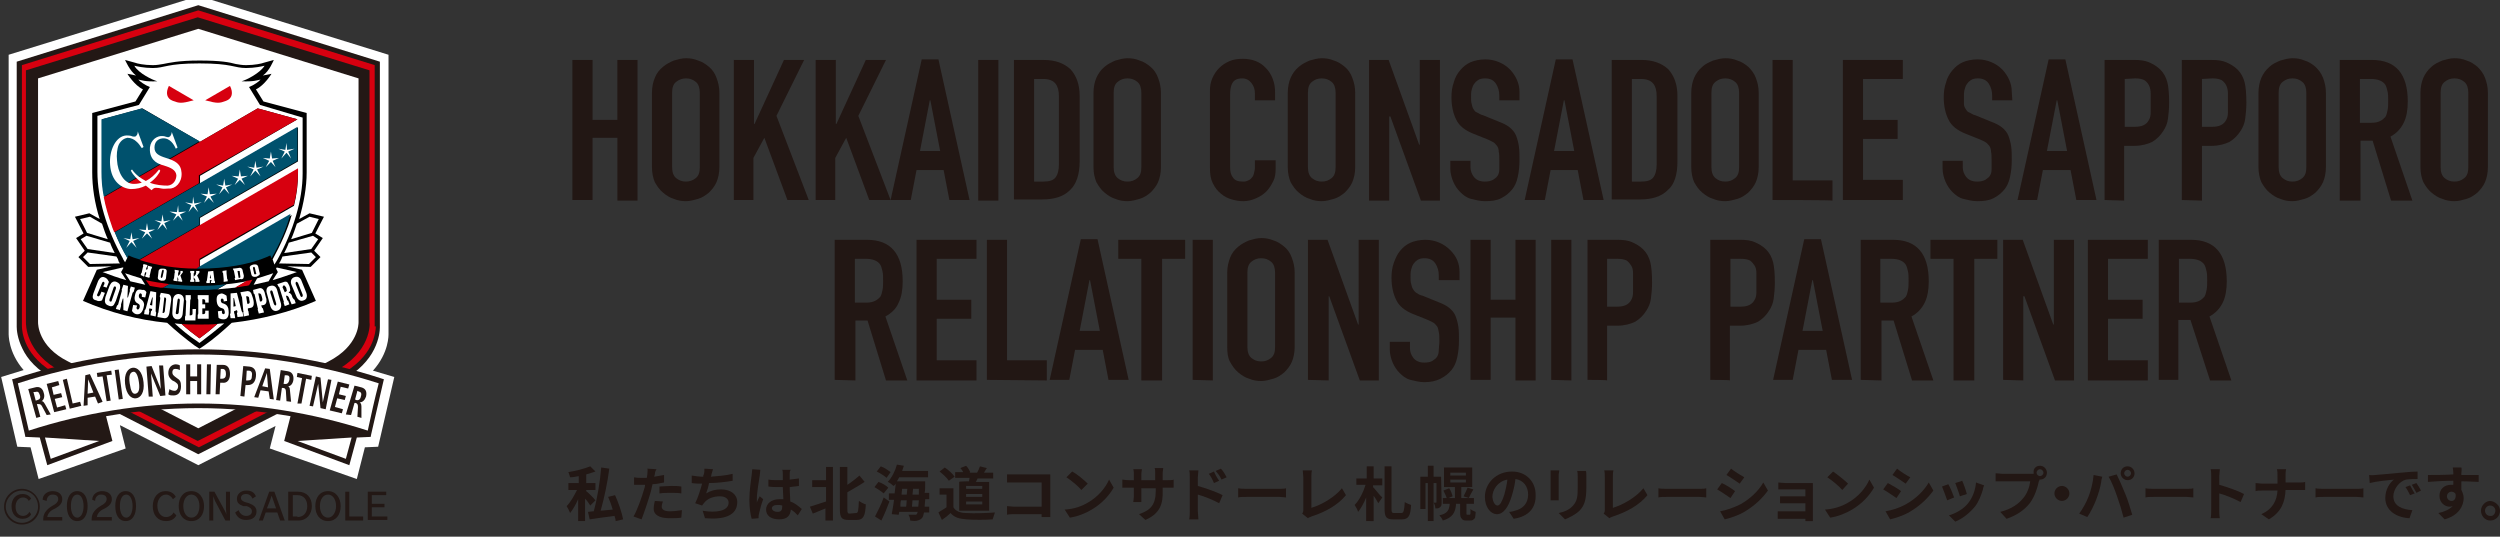 <?xml version="1.0" encoding="utf-8"?>
<!-- Generator: Adobe Illustrator 27.1.1, SVG Export Plug-In . SVG Version: 6.00 Build 0)  -->
<svg version="1.1" id="consa" xmlns="http://www.w3.org/2000/svg" xmlns:xlink="http://www.w3.org/1999/xlink" x="0px" y="0px"
	 viewBox="0 0 433.7 93.1" style="enable-background:new 0 0 433.7 93.1;" xml:space="preserve">
<rect x="0" y="0" width="433.7" height="93.1" fill="#333333" stroke="none"/>
<style type="text/css">
	.st0{fill:#FFFFFF;}
	.st1{fill:#231815;}
	.st2{fill:none;}
	.st3{fill:#D7000F;}
	.st4{fill:#00516D;}
	.st5{fill:#221714;}
	.st6{fill:#221714;fill-opacity:0;}
</style>
<path class="st0" d="M64.7,64.3c2.8-3.1,2.7-6.2,2.7-6.4l0,0V9.5L34.5-0.7L1.5,9.5v48.3v0l0,0c0,0.2-0.1,3.3,2.6,6.4l-3.9,1.2
	l2.8,12.1l2.3,0.1l1.4,5.5l15.1-5.3l-1-4l0.1,0c5.9,3,11.9,6.1,13.5,6.9c1.6-0.8,7.6-3.9,13.4-6.8l-1,3.9l15.1,5.3l1.4-5.5l2.3-0.1
	l2.8-12.1L64.7,64.3"/>
<path class="st1" d="M9.6,65.9c-3.2-1.6-4.9-3.7-5.7-5.4c-0.9-1.8-1-3.3-1-3.8c0-0.1,0-0.1,0-0.2l0,0v0V10.7l31.5-9.8l31.5,9.8v45.9
	c0,0,0,0.1,0,0.2c0,0.5-0.1,2-1,3.8c-0.9,1.8-2.6,3.8-5.7,5.5c0,0-21.4,11-24.6,12.6l-0.2,0.1l-0.2-0.1c-2.7-1.4-19.5-10-23.6-12.1
	C9.9,66.1,9.6,65.9,9.6,65.9 M62.2,55.8V13.6L34.4,5L6.6,13.6v42.2l0,0.1c0,0.3,0,4.2,5.2,6.8c0,0,17.8,9.1,22.6,11.6
	C39.2,71.8,57,62.7,57,62.7c5.2-2.7,5.2-6.5,5.2-6.8L62.2,55.8L62.2,55.8z"/>
<g>
	<path class="st2" d="M64.1,55.9V12.2L34.4,2.9L4.6,12.2v43.7v0l0,0c0,0.2-0.2,5.3,6.2,8.6c0,0,20.6,10.5,23.6,12
		c3-1.5,23.6-12,23.6-12C64.4,61.2,64.2,56.1,64.1,55.9L64.1,55.9z"/>
	<path class="st3" d="M65,56.6L65,56.6l0-45.3L34.4,1.8L3.8,11.3v45.2v0l0,0l0,0l0,0c0,0,0,0.1,0,0.1c0,0.4,0.1,1.8,0.9,3.4
		c0.8,1.6,2.4,3.5,5.4,5.1c0,0,20.7,10.6,24.4,12.5c3.7-1.9,24.4-12.5,24.4-12.5c3-1.6,4.6-3.5,5.4-5.1c0.8-1.6,0.9-3,0.9-3.4
		C65,56.7,65,56.6,65,56.6z M57.9,64.5c0,0-20.6,10.5-23.6,12c-3-1.5-23.6-12-23.6-12c-6.4-3.3-6.2-8.4-6.2-8.6l0,0v0V12.2l29.8-9.2
		l29.8,9.2v43.7l0,0C64.2,56.1,64.4,61.2,57.9,64.5z"/>
</g>
<path class="st1" d="M66.3,65.7c-10.4-3.4-21.2-5.1-31.9-5.1c-10.7,0-21.5,1.7-31.9,5.1l-0.4,0.1l0.1,0.4c0.7,3,1.4,6.1,2.1,9.1
	l0.1,0.5l0.3,0l2.2,0.1l1.3,4.8l11.3-4.2l-1.1-4.3c5.3-0.9,10.6-1.4,16-1.4c5.4,0,10.7,0.5,16,1.4l-1.1,4.3l11.3,4.2l1.3-4.8
	l2.2-0.1l0.2,0l0.1-0.5c0.7-3,1.4-6.1,2.1-9.1l0.1-0.4L66.3,65.7z"/>
<polygon class="st0" points="7.8,75.9 17.2,76.5 8.8,79.6 "/>
<polygon class="st0" points="60,79.6 51.6,76.5 61,75.9 "/>
<path class="st0" d="M63.8,74.7C54.1,71.6,44.3,70,34.4,70c-9.9,0-19.8,1.6-29.4,4.7c-0.6-2.7-1.3-5.5-1.9-8.2
	c10.2-3.3,20.8-5,31.3-5c10.5,0,21,1.7,31.3,5C65,69.2,64.4,71.9,63.8,74.7z"/>
<g>
	<g>
		<path d="M56,41.3l-1.5,2.2l1.1,1.1l-1.7,1.7l-4.1-0.1l2.6,0.6l2.4,5.4c-4.6,2-9.5,3.2-14.6,3.8c-1.5,1.4-3,2.7-4.7,3.9
			c0,0-0.9,0.6-0.9,0.6s-0.9-0.6-0.9-0.6c-1.6-1.2-3.2-2.5-4.7-3.9c-5.1-0.5-10-1.8-14.6-3.8l2.4-5.4l2.6-0.6l-4.1,0.1l-1.7-1.7
			l1.1-1.1l-1.5-2.2l1.3-0.8l-1.5-2.9l2.5-0.6l1.8,1c-0.9-2.8-1.3-5.6-1.3-8.1l0-10.3l7.5-2l1.3-2.1c-1.5-0.7-2.7-2.7-2.7-2.7
			l1.5,0.3c-1.1-0.8-1.9-2.7-1.9-2.7l1.8,0.5c0.2,0.1,1.5,0.4,3,0.4c0.7,0,1.2-0.1,1.8-0.2c1.1-0.2,2.6-0.6,6.3-0.6s5.2,0.3,6.3,0.6
			c0.6,0.1,1.1,0.2,1.8,0.2c1.5,0,2.8-0.3,3-0.4l1.8-0.5c0,0-0.8,2-1.9,2.7l1.5-0.3c0,0-1.2,2-2.7,2.7l1.3,2.1l7.5,2l0,10.3
			c0,2.6-0.5,5.3-1.3,8.1l1.8-1l2.5,0.6l-1.5,2.9L56,41.3z"/>
		<g>
			<g>
				<path class="st0" d="M25.7,46.1l-0.1,0.3c0.1,0.1,0,0.2,0,0.2l0,0l-0.1,0.2l0,0l0,0l-0.2-0.1l0,0l0,0l0.1-0.2l0,0
					c0-0.1,0-0.1,0.1-0.2l0.1-0.3l-0.7-0.2l-0.1,0.3c0.1,0.1,0,0.2,0,0.2l0,0l-0.2,0.9l0,0c0,0.1,0,0.1-0.1,0.2l-0.1,0.3L25,48
					l0.1-0.3c-0.1-0.1,0-0.2,0-0.2l0,0l0.1-0.3l0,0l0,0l0.2,0.1l0,0l0,0l-0.1,0.3l0,0c0,0.1,0,0.1-0.1,0.2L25.2,48l0.7,0.2l0.1-0.3
					c-0.1-0.1,0-0.2,0-0.2l0,0l0.2-0.9l0,0c0-0.1,0-0.1,0.1-0.2l0.1-0.3L25.7,46.1z"/>
				<path class="st0" d="M28.3,46.6c-0.3,0-0.5,0-0.6,0.1c-0.1,0.1-0.2,0.2-0.2,0.4l-0.1,0.9c-0.1,0.4,0.1,0.6,0.6,0.7
					c0.3,0,0.5,0,0.6-0.1c0.1-0.1,0.2-0.2,0.2-0.4l0.1-0.9C29,46.8,28.8,46.6,28.3,46.6z M28.4,47.1c0,0-0.2,0.9-0.2,0.9
					c0,0.1-0.1,0.1-0.1,0.2c0,0-0.1,0-0.1,0c0,0-0.1,0-0.1-0.1c0,0,0-0.1,0-0.2c0,0,0.2-0.9,0.2-0.9c0-0.1,0.1-0.1,0.1-0.2
					c0,0,0.1,0,0.1,0c0,0,0.1,0,0.1,0.1C28.4,47,28.4,47.1,28.4,47.1z"/>
				<path class="st0" d="M31.3,47c0,0.1,0,0.3,0,0.3c0,0.1,0,0.1-0.1,0.3l-0.2,0.2l-0.1,0.1l0-0.2l0-0.3l0,0c0-0.1,0-0.1,0.1-0.2
					l0-0.3l-0.7-0.1l0,0.3c0.1,0.1,0.1,0.1,0,0.2l0,0l-0.1,0.9l0,0c0,0.1,0,0.1-0.1,0.2l0,0.3l0.7,0.1l0-0.3c-0.1-0.1-0.1-0.1,0-0.2
					l0,0l0-0.3l0,0l0,0l0,0l0,0l0,0c0,0,0.1,0.3,0.1,0.3l0,0c0,0.1,0.1,0.2,0,0.3l0,0.2l0.7,0.1l0-0.3c-0.1-0.1-0.1-0.1-0.1-0.2l0,0
					l-0.2-0.6l0,0l0,0c0,0,0.3-0.4,0.3-0.4c0,0,0.1-0.1,0.1-0.1l0-0.3L31.3,47z"/>
				<path class="st0" d="M34,47.4c0,0.1,0,0.1-0.1,0.3l-0.2,0.2l-0.1,0.1l0-0.2l0-0.3l0,0c0-0.1,0-0.1,0.1-0.2l0-0.3l-0.7,0l0,0.3
					c0.1,0.1,0.1,0.1,0.1,0.2l0,0l0,0.9l0,0c0,0.1,0,0.1-0.1,0.2l0,0.3l0.7,0l0-0.3c-0.1-0.1-0.1-0.1-0.1-0.2l0,0l0-0.3l0,0l0,0l0,0
					l0,0l0,0c0,0,0.2,0.3,0.2,0.3l0,0c0.1,0.1,0.1,0.2,0.1,0.3l0,0.2l0.7,0l0-0.3c-0.1-0.1-0.1-0.1-0.1-0.2l0,0l-0.3-0.6l0,0l0,0
					c0,0,0.3-0.4,0.3-0.4c0-0.1,0.1-0.1,0.1-0.1l0-0.3l-0.6,0C34.1,47.2,34,47.4,34,47.4z"/>
				<path class="st0" d="M36.4,48.7C36.4,48.6,36.4,48.6,36.4,48.7l0-0.1l0,0l0.3,0c0,0,0,0,0,0l0,0c0,0,0,0,0,0.1
					c0,0.1,0,0.1-0.1,0.1l0,0.3l0.7,0l0-0.3c-0.1,0-0.1-0.2-0.1-0.2L37,47l-0.9,0.1c0,0.2-0.2,1.5-0.2,1.5c0,0,0,0,0,0
					c0,0.1,0,0.1-0.1,0.2l0,0.3l0.6,0l0-0.3C36.5,48.8,36.4,48.7,36.4,48.7z M36.4,48.2l0.1-0.6l0,0l0,0l0,0l0,0l0,0l0.1,0.6l0,0.1
					l-0.1,0L36.4,48.2L36.4,48.2L36.4,48.2z"/>
				<path class="st0" d="M38.7,47.4L38.7,47.4l0.1,1l0,0c0,0.1,0,0.1,0,0.2l0,0.3l0.7-0.1l0-0.3c-0.1-0.1-0.1-0.1-0.1-0.2l0,0
					l-0.1-0.9l0,0c0-0.1,0-0.1,0-0.2l0-0.3l-0.7,0.1l0,0.3C38.7,47.3,38.7,47.4,38.7,47.4z"/>
				<path class="st0" d="M42.2,48.3c0.1-0.2,0.1-0.3,0.1-0.5L42.1,47c0-0.2-0.1-0.4-0.3-0.5c-0.2-0.1-0.4,0-0.5,0
					c0,0-0.7,0.1-0.9,0.1l0.1,0.3c0.1,0,0.1,0.1,0.1,0.2c0,0,0.2,1,0.2,1c0,0.1,0,0.1-0.1,0.2l0.1,0.3l0.9-0.2
					C41.9,48.5,42.1,48.4,42.2,48.3z M41.5,48.2L41.5,48.2L41.5,48.2l-0.1,0L41.2,47l0,0l0,0l0.1,0c0.1,0,0.1,0,0.2,0
					c0.1,0,0.1,0.1,0.1,0.2l0.1,0.8C41.7,48.1,41.7,48.2,41.5,48.2z"/>
				<path class="st0" d="M45,47.7c0.1-0.1,0.1-0.3,0-0.5l-0.2-0.9c-0.1-0.4-0.4-0.5-0.9-0.4c-0.3,0.1-0.5,0.2-0.5,0.3
					c-0.1,0.1-0.1,0.3,0,0.5l0.2,0.9c0.1,0.4,0.4,0.5,0.9,0.4C44.7,47.9,44.9,47.8,45,47.7z M44.4,47.5c0,0-0.1,0.1-0.1,0.1
					c0,0-0.1,0-0.1,0c0,0-0.1-0.1-0.1-0.1c0,0-0.2-0.9-0.2-0.9c0-0.1,0-0.1,0-0.2c0,0,0.1-0.1,0.1-0.1c0,0,0.1,0,0.1,0
					c0,0,0.1,0.1,0.1,0.1c0,0,0.2,0.9,0.2,0.9C44.5,47.5,44.5,47.5,44.4,47.5z"/>
			</g>
			<g>
				<path class="st0" d="M18.9,48.9l-0.4,1l-0.6-0.2l0.2-0.4c0,0,0.1-0.3-0.1-0.4c-0.2-0.1-0.3,0.2-0.3,0.2l-0.8,1.9
					c0,0-0.2,0.3,0.1,0.4c0.2,0.1,0.4-0.3,0.4-0.3l0.2-0.5l0.6,0.2l-0.5,1.3c0,0-0.5,0.3-1,0C16,52,16,51.5,16.2,50.9l0.8-2.1
					c0,0,0.4-1,1.1-0.7C18.7,48.3,18.8,48.8,18.9,48.9z"/>
				<path class="st0" d="M19,49.6c0,0,0.2-0.4,0.3-0.5c0.1-0.1,0.4-0.4,0.9-0.2c0.5,0.2,0.6,0.5,0.6,0.5s0.1,0.4,0,0.7l-0.7,2.1
					c0,0-0.2,0.4-0.3,0.6c-0.1,0.2-0.4,0.5-1,0.2c-0.6-0.2-0.6-0.7-0.6-0.7s0-0.4,0.1-0.8L19,49.6z M19,51.9c0,0-0.1,0.3,0.1,0.4
					c0.3,0.1,0.3-0.2,0.3-0.2l0.7-2c0,0,0.1-0.3-0.1-0.4c-0.2-0.1-0.3,0.2-0.3,0.2L19,51.9z"/>
				<path class="st0" d="M21.4,49.4l0.8,0.2l-0.1,2l0.1,0l0.3-1c0,0,0.1-0.1,0-0.3l0.2-0.6l0.7,0.2l-0.2,0.7c0,0-0.1,0.1-0.2,0.2
					l-0.9,3.2l-0.7-0.2l0-2l-0.1,0l-0.3,1c0,0,0,0.2,0,0.3l-0.2,0.7l-0.7-0.2l0.2-0.6c0,0,0.1,0,0.2-0.2l0.6-2.2c0,0,0.1-0.2,0-0.3
					L21.4,49.4z"/>
				<path class="st0" d="M25.4,50.7l-0.2,0.9l-0.6-0.1l0-0.2c0,0,0.1-0.3-0.2-0.4c-0.2-0.1-0.3,0.3-0.3,0.3s-0.1,0.4,0.2,0.6
					c0.3,0.2,0.7,0.5,0.7,1.1c-0.1,0.6-0.2,0.9-0.4,1.2c-0.2,0.3-0.5,0.5-1,0.4c-0.6-0.2-0.7-0.6-0.7-0.6l0.2-1l0.7,0.1l-0.1,0.3
					c0,0-0.1,0.3,0.2,0.4c0.2,0,0.3-0.3,0.3-0.3s0.2-0.5-0.2-0.7c-0.4-0.2-0.8-0.5-0.6-1.4c0.2-1,0.5-1.2,1.3-1
					C25.2,50.2,25.4,50.7,25.4,50.7z"/>
				<path class="st0" d="M39.3,51.3l0.1,0.9l-0.6,0.1l0-0.2c0,0,0-0.3-0.3-0.3c-0.2,0-0.2,0.3-0.2,0.3s0,0.4,0.3,0.5
					c0.3,0.1,0.8,0.2,1,0.9c0.1,0.6,0.1,1,0,1.3c-0.1,0.3-0.3,0.6-0.8,0.6c-0.7,0-0.9-0.3-0.9-0.3l-0.1-1.1l0.7-0.1l0,0.3
					c0,0,0,0.3,0.3,0.3c0.2,0,0.2-0.3,0.2-0.3s0-0.6-0.4-0.7c-0.4-0.1-0.9-0.3-1-1.2c-0.1-1,0.2-1.3,0.9-1.4
					C38.9,51,39.3,51.3,39.3,51.3z"/>
				<path class="st0" d="M26.1,50.5l1,0.2L27,53.9c0,0,0,0.3,0.1,0.3L27,54.9l-0.9-0.2l0.1-0.7c0,0,0.2-0.1,0.2-0.4l-0.5-0.1
					c0,0-0.1,0.4,0,0.5l-0.1,0.6l-0.8-0.1l0.1-0.7c0,0,0.1,0,0.2-0.3L26.1,50.5z M26,52.9l0.4,0.1l0.1-1.4l-0.1,0L26,52.9z"/>
				<path class="st0" d="M40,50.9l1.1-0.1l0.8,3.1c0,0,0.1,0.3,0.2,0.3l0.1,0.7L41.2,55l-0.1-0.7c0,0,0.2-0.1,0-0.5L40.6,54
					c0,0,0,0.4,0.1,0.5l0.1,0.7L40,55.2l-0.1-0.7c0,0,0.1-0.1,0.1-0.3L40,50.9z M40.5,53.2l0.4-0.1l-0.3-1.4l-0.1,0L40.5,53.2z"/>
				<path class="st0" d="M27.9,50.8l1.2,0.2c0,0,0.7,0,0.6,1.1l-0.3,2.1c0,0-0.1,1.1-0.9,1L27.3,55l0.1-0.7c0,0,0.1,0,0.1-0.3
					l0.3-2.2c0,0,0-0.3-0.1-0.4L27.9,50.8z M28.2,54.3l0.1,0c0.3,0,0.3-0.4,0.3-0.4l0.2-1.8c0.1-0.5-0.2-0.5-0.2-0.5l-0.1,0
					L28.2,54.3z"/>
				<path class="st0" d="M30,52.1c0,0,0-1.1,1-1.1c1,0.1,0.9,1.1,0.9,1.1l-0.2,2.2c0,0,0,1.2-1,1.1c-0.9-0.1-0.8-1.2-0.8-1.2
					L30,52.1z M30.5,54.2c0,0-0.1,0.3,0.2,0.3c0.3,0,0.3-0.3,0.3-0.3l0.2-2.1c0,0,0-0.3-0.2-0.3c-0.2,0-0.2,0.3-0.2,0.3L30.5,54.2z"
					/>
				<path class="st0" d="M46.3,50.9c0,0-0.4-1.1,0.6-1.3c1-0.3,1.2,0.8,1.2,0.8l0.6,2.1c0,0,0.4,1.1-0.6,1.4
					c-0.9,0.3-1.2-0.8-1.2-0.8L46.3,50.9z M47.5,52.7c0,0,0.1,0.3,0.3,0.3c0.2-0.1,0.1-0.4,0.1-0.4l-0.6-2c0,0-0.1-0.3-0.3-0.2
					c-0.2,0.1-0.1,0.4-0.1,0.4L47.5,52.7z"/>
				<path class="st0" d="M50.6,49.5c0,0-0.5-1,0.4-1.4c1-0.4,1.3,0.6,1.3,0.6l0.8,2c0,0,0.5,1.1-0.4,1.4c-0.9,0.4-1.3-0.7-1.3-0.7
					L50.6,49.5z M52.1,51.3c0,0,0.1,0.3,0.3,0.2c0.2-0.1,0.1-0.4,0.1-0.4l-0.8-2c0,0-0.2-0.3-0.3-0.2c-0.2,0.1-0.1,0.4-0.1,0.4
					L52.1,51.3z"/>
				<path class="st0" d="M32.2,51.2l0.9,0l0,0.7c0,0-0.1,0-0.1,0.3l-0.1,2.5l0.2,0c0,0,0.3,0,0.3-0.3l0-0.8l0.6,0l-0.1,2l-1.8,0
					l0-0.7c0,0,0.1,0,0.1-0.3l0.1-2.3c0,0,0-0.2-0.1-0.3L32.2,51.2z"/>
				<path class="st0" d="M34.3,51.2l1.9,0l0,1.3l-0.6,0l0-0.3c0,0,0-0.3-0.3-0.3h-0.2l0,0.9l0.5,0l0,0.7l-0.5,0l0,1h0.2
					c0,0,0.3,0,0.3-0.3l0-0.3l0.6,0l0,1.4l-1.9,0l0-0.7c0,0,0.1,0,0.1-0.3l0-2.2c0,0,0-0.2-0.1-0.3L34.3,51.2z"/>
				<path class="st0" d="M41.7,50.7l1.2-0.2c0,0,0.6-0.1,0.8,0.7C44,52,44,52.3,44,52.3s0.2,1-0.5,1.1L43,53.5l0,0.2
					c0,0,0,0.2,0.1,0.3l0.1,0.7l-0.9,0.2l-0.1-0.7c0,0,0.1-0.1,0-0.3L42,51.7c0,0,0-0.2-0.1-0.3L41.7,50.7z M42.9,52.7l0.2,0
					c0.3-0.1,0.2-0.4,0.2-0.4s-0.1-0.5-0.1-0.7c-0.1-0.2-0.3-0.2-0.3-0.2l-0.2,0L42.9,52.7z"/>
				<path class="st0" d="M43.9,50.3L45,50c0,0,0.6-0.2,0.9,0.7c0.2,0.9,0.3,1.1,0.3,1.1s0.2,0.9-0.4,1.1L45.3,53l0.1,0.2
					c0,0,0,0.2,0.2,0.3l0.2,0.7l-0.9,0.2l-0.2-0.7c0,0,0.1-0.1,0-0.3l-0.5-2.2c0,0,0-0.2-0.2-0.3L43.9,50.3z M45.1,52.3l0.2,0
					c0.3-0.1,0.2-0.5,0.2-0.5s-0.1-0.5-0.2-0.7c-0.1-0.2-0.3-0.2-0.3-0.2l-0.2,0L45.1,52.3z"/>
				<path class="st0" d="M48.1,49.3l1.2-0.4c0,0,0.5-0.2,0.7,0.3c0.3,0.5,0.3,0.8,0.3,0.8s0.2,0.5-0.2,0.7l0,0.1c0,0,0.3,0,0.5,0.4
					c0.1,0.4,0.2,0.5,0.2,0.5S51,52,51.1,52l0.2,0.6l-0.7,0.2c0,0-0.2-0.4-0.3-0.7l-0.2-0.5c0,0-0.1-0.3-0.4-0.3l-0.1,0l0.2,0.7
					c0,0,0.1,0.2,0.2,0.2l0.2,0.6l-0.8,0.3l-0.2-0.6c0,0,0.1-0.1,0-0.3l-0.7-2.2c0,0,0-0.2-0.2-0.3L48.1,49.3z M49.4,50.7l0.2-0.1
					c0.2-0.1,0.2-0.3,0.1-0.4c0-0.1,0-0.3-0.2-0.5c-0.1-0.2-0.3-0.2-0.3-0.2L49,49.8L49.4,50.7z"/>
			</g>
		</g>
		<g>
			<g>
				<g>
					<path class="st0" d="M15,40.9L14,41.5l1.2,1.7l4.7,0.7c-0.3-0.6-0.6-1.2-0.8-1.8L15,40.9z"/>
					<path class="st0" d="M15.6,37.6L13.9,38l1.2,2.4l3.6,1.1c-0.4-0.9-0.7-1.8-1-2.7L15.6,37.6z"/>
					<path class="st0" d="M20.2,44.5l-5-0.7l-0.8,0.8l1.2,1.2l5.2-0.1c-0.1-0.1-0.1-0.2-0.2-0.3C20.5,45,20.4,44.8,20.2,44.5z"/>
				</g>
				<g>
					<path class="st0" d="M54.3,40.9l0.9,0.6L54,43.2l-4.7,0.7c0.3-0.6,0.6-1.2,0.8-1.8L54.3,40.9z"/>
					<path class="st0" d="M53.7,37.6l1.6,0.4l-1.2,2.4l-3.6,1.1c0.4-0.9,0.7-1.8,1-2.7L53.7,37.6z"/>
					<path class="st0" d="M49,44.5l5-0.7l0.8,0.8l-1.2,1.2l-5.2-0.1c0.1-0.1,0.1-0.2,0.2-0.3C48.8,45,48.9,44.8,49,44.5z"/>
				</g>
			</g>
			<g>
				<path class="st0" d="M21.4,46.5c0,0,0-0.1-0.1-0.1l-3.5,0.8c1.3,0.5,2.7,1,4.1,1.4L21,47.2L21.4,46.5z"/>
				<path class="st0" d="M47.3,48.6c1.4-0.4,2.8-0.9,4.2-1.4L48,46.4c0,0.1-0.1,0.1-0.1,0.2l0.3,0.6L47.3,48.6z"/>
			</g>
			<g>
				<path class="st0" d="M24.5,48.3c-1-0.3-1.9-0.6-2.8-0.9l0.9,1.4c0.8,0.2,1.7,0.4,2.6,0.6L24.5,48.3z"/>
				<path class="st0" d="M47.4,47.4c-0.9,0.3-1.8,0.6-2.8,0.9L44,49.4c0.9-0.2,1.8-0.4,2.6-0.6L47.4,47.4z"/>
			</g>
			<g>
				<path class="st0" d="M45.1,18.2l-1.9-3.1c0.8-0.3,1.8-1,2-1.3c-0.5,0.1-1.2,0.4-3.3,0.3c0.8-0.2,3.2-1.4,4-2.7
					c-0.4,0.1-1.7,0.4-3.2,0.4c-2.1,0-2.4-0.8-8.1-0.8s-6,0.8-8.1,0.8c-1.5,0-2.8-0.3-3.2-0.4c0.7,1.3,3.2,2.5,4,2.7
					c-2.1,0.1-2.8-0.2-3.3-0.3c0.2,0.3,1.2,1,2,1.3l-1.9,3.1l-7.2,1.9v9.7c0,4.6,1.6,10,4.4,15c0.1,0.3,0.3,0.5,0.4,0.7l0.4-0.8
					c-0.9-1.5-1.6-3-2.2-4.5c-0.2-0.4-0.3-0.7-0.4-1.1c-0.6-1.7-1.1-3.4-1.4-5l0,0c-0.3-1.5-0.4-3-0.4-4.3c0-3.8,0-9.1,0-9.1l7-1.9
					l10,5.8l10-5.8l6.9,1.9l-16.9,9.8v1.4l17-9.8c0,1.4,0,3.7,0,5.9l-17,9.8v1.4l17-9.8c0,0.2,0,0.4,0,0.6c0,1.8-0.2,3.7-0.7,5.7
					l-16.3,9.4v1.4l15.9-9.2c-0.7,2.5-1.9,5.1-3.3,7.7l0.3,0.9c0.2-0.3,0.3-0.5,0.5-0.8c2.8-5,4.4-10.4,4.4-15v-9.7L45.1,18.2z"/>
				<path class="st0" d="M37.7,56.2c-1,0.9-2,1.7-3.1,2.5c-1.1-0.8-2.1-1.6-3.1-2.5c0,0-0.5,0-1.2-0.1c1.2,1.1,2.5,2.2,3.9,3.1
					l0.4,0.3l0.4-0.3c1.3-1,2.6-2,3.9-3.1C38.2,56.1,37.7,56.2,37.7,56.2z"/>
				<path class="st0" d="M39.3,49.3C39.3,49.3,39.3,49.3,39.3,49.3l-1.6,0.9c1.1-0.1,2.1-0.2,3.1-0.3l2-1.1
					C41.7,49,40.5,49.2,39.3,49.3z"/>
			</g>
		</g>
		<g>
			<g>
				<g>
					<path class="st3" d="M33.6,17.4c-2.2,0.6-2.5,0.5-3.6,0.1c-1.1-0.4-1.3-1.4-0.7-2.6L33.6,17.4z"/>
				</g>
				<g>
					<path class="st3" d="M35.6,17.4c2.2,0.6,2.5,0.5,3.6,0.1c1.1-0.4,1.3-1.4,0.7-2.6L35.6,17.4z"/>
				</g>
			</g>
			<g>
				<path class="st3" d="M51.6,20.7l-6.9-1.9l-10,5.8L18,34.2c0.3,1.6,0.8,3.3,1.4,5c0.1,0.4,0.3,0.7,0.4,1.1l14.7-8.5v-1.4
					L51.6,20.7z"/>
				<g>
					<g>
						<path class="st3" d="M37.7,56.2c-1,0.1-2.1,0.1-3.1,0.1c-1,0-2.1,0-3.1-0.1c1,0.9,2,1.7,3.1,2.5C35.7,57.9,36.8,57,37.7,56.2z
							"/>
					</g>
					<path class="st3" d="M43.8,48.5c-0.3,0.1-0.7,0.2-1,0.2l-2,1.2c0.1,0,0.3,0,0.4-0.1c0.1,0,0.1,0,0.2,0c0.4-0.1,0.8-0.1,1.2-0.2
						c0,0,0,0,0.1,0c0.2,0,0.3-0.1,0.5-0.1L43.8,48.5z"/>
				</g>
				<g>
					<path class="st3" d="M34.6,46.3v-1.4L51,35.5c0.5-2,0.7-3.9,0.7-5.7c0-0.2,0-0.4,0-0.6L24.2,45.1c2.8,0.9,6.3,1.5,9.9,1.5
						L34.6,46.3z"/>
					<path class="st3" d="M29.4,49.3c-1.4-0.2-2.8-0.4-4.1-0.7l0.7,1c0.2,0,0.4,0.1,0.6,0.1c0,0,0,0,0,0c0.4,0.1,0.8,0.1,1.2,0.2
						c0.1,0,0.1,0,0.2,0c0.1,0,0.2,0,0.3,0L29.4,49.3z"/>
				</g>
			</g>
		</g>
		<g>
			<path class="st4" d="M24.6,18.8l-7,1.9c0,0,0,5.4,0,9.1c0,1.4,0.1,2.8,0.4,4.3l16.6-9.6L24.6,18.8z"/>
			<path class="st4" d="M34.6,37.7l17-9.8c0-2.2,0-4.5,0-5.9L19.9,40.3c0.6,1.5,1.3,3,2.2,4.5l0.2-0.5c0.6,0.3,1.2,0.5,1.9,0.7
				l10.4-6V37.7z"/>
			<g>
				<path class="st4" d="M34.1,46.6c0.2,0,0.3,0,0.5,0c4.5,0,8.7-0.7,11.9-2.1c0.1-0.1,0.3-0.1,0.4-0.2l0.2,0.5
					c1.5-2.6,2.6-5.2,3.3-7.7l-15.9,9.2v0L34.1,46.6z"/>
				<path class="st4" d="M34.6,49.6c-1.8,0-3.5-0.1-5.2-0.3l-1.1,0.6c0.3,0,0.6,0.1,0.9,0.1c0,0,0.1,0,0.1,0c0.4,0,0.8,0.1,1.2,0.1
					c0,0,0,0,0,0c0.4,0,0.9,0.1,1.3,0.1c0,0,0,0,0,0c0.9,0.1,1.8,0.1,2.7,0.1c0.9,0,1.8,0,2.7-0.1c0,0,0,0,0,0c0.1,0,0.3,0,0.4,0
					l1.6-0.9C37.8,49.5,36.2,49.6,34.6,49.6z"/>
			</g>
		</g>
		<g>
			<path class="st0" d="M31.5,30c-0.1-1.6-1.1-2.1-2.7-2.6c-1.3-0.4-2-0.8-2-1.8c0-0.9,0.5-1.5,1.4-1.6c1.3-0.1,2,1.1,2.3,1.8
				l0.3-0.2l-1-2.7c-0.1,0.8-0.5,0.9-0.6,0.9c-0.1,0-0.2,0-0.5-0.1c-0.2-0.1-0.5-0.1-0.8-0.1c-1,0.1-2,1-1.9,2.5
				c0.1,1.9,1.6,2.4,2.4,2.6c1.3,0.4,2.1,0.8,2.2,1.7c0,0.8-0.5,1.7-1.5,1.8c-0.9,0-2.1-0.1-3.1-0.5c1-0.7,1.7-1.7,1.8-2.1l-0.2-0.2
				c-0.7,0.9-1.5,1.6-2.3,2c-0.9-0.5-1.7-1-2.4-2l-0.2,0.2c0.4,0.8,1.1,1.5,1.9,2.1c-0.4,0.1-0.8,0.2-1.3,0.2
				c-1.8,0.1-2.9-2.1-3-4.1c-0.1-0.9,0-2,0.3-2.7c0.4-0.8,1-1.1,1.5-1.2c0.6,0,1.2,0.3,1.5,0.6c0.5,0.4,0.7,0.8,1,1.2l0.3-0.2
				l-1-2.7c0,0.4-0.1,0.6-0.3,0.8c-0.1,0.1-0.2,0.1-0.3,0.1c-0.1,0-0.3,0-0.5-0.1c-0.3-0.1-0.6-0.1-0.9-0.1c-1.8,0.1-3,2.6-2.8,5.1
				c0.2,2.9,2,4.1,3.6,4.2c1,0,1.8-0.2,2.6-0.6c0.6,0.5,1,0.8,1,0.8c0.2-0.2,0.4-0.5,1-0.4c0.1,0,0.3,0,0.7,0.1c0.4,0.1,1,0,1.3,0
				C30.4,32.8,31.6,31.7,31.5,30z"/>
			<g>
				<polygon class="st0" points="24.2,41.3 23,41.5 22.8,40.3 22.6,41.5 21.4,41.3 22.5,41.8 21.9,43 22.8,42 23.7,43 23.1,41.8 
									"/>
				<polygon class="st0" points="26.9,39.8 25.7,39.9 25.5,38.7 25.3,39.9 24.1,39.8 25.2,40.3 24.6,41.4 25.5,40.5 26.4,41.4 
					25.8,40.3 				"/>
				<polygon class="st0" points="29.6,38.2 28.4,38.4 28.2,37.2 28,38.4 26.8,38.2 27.9,38.7 27.3,39.9 28.2,38.9 29,39.9 
					28.5,38.7 				"/>
				<polygon class="st0" points="32.3,36.7 31,36.8 30.9,35.6 30.7,36.8 29.4,36.7 30.6,37.2 30,38.3 30.9,37.4 31.7,38.3 
					31.2,37.2 				"/>
				<polygon class="st0" points="35,35.1 33.7,35.3 33.5,34.1 33.4,35.3 32.1,35.1 33.2,35.6 32.7,36.8 33.5,35.8 34.4,36.8 
					33.8,35.6 				"/>
				<polygon class="st0" points="37.6,33.6 36.4,33.7 36.2,32.5 36,33.7 34.8,33.6 35.9,34.1 35.4,35.2 36.2,34.3 37.1,35.2 
					36.5,34.1 				"/>
				<polygon class="st0" points="40.3,32 39.1,32.2 38.9,31 38.7,32.2 37.5,32 38.6,32.5 38,33.7 38.9,32.7 39.8,33.7 39.2,32.5 
									"/>
				<polygon class="st0" points="43,30.5 41.8,30.6 41.6,29.4 41.4,30.6 40.2,30.5 41.3,31 40.7,32.1 41.6,31.2 42.5,32.1 41.9,31 
									"/>
				<polygon class="st0" points="45.7,28.9 44.5,29.1 44.3,27.9 44.1,29.1 42.9,28.9 44,29.4 43.4,30.6 44.3,29.6 45.2,30.6 
					44.6,29.4 				"/>
				<polygon class="st0" points="48.4,27.4 47.2,27.5 47,26.3 46.8,27.5 45.6,27.4 46.7,27.9 46.1,29 47,28.1 47.8,29 47.3,27.9 
									"/>
				<polygon class="st0" points="51.1,25.8 49.8,26 49.7,24.8 49.5,26 48.3,25.8 49.4,26.3 48.8,27.5 49.7,26.5 50.5,27.5 50,26.3 
									"/>
			</g>
		</g>
	</g>
</g>
<g>
	<path class="st1" d="M4.9,67.5l1.2-0.3c0.7-0.2,1.3,0.1,1.5,1c0.2,0.6,0,1.2-0.4,1.4l0,0c0.2,0,0.3,0,0.6,0.5l1,1.8L8.1,72
		l-0.8-1.5c-0.2-0.4-0.4-0.4-0.7-0.4l-0.2,0L7,72.3l-0.7,0.2L4.9,67.5z M6.5,69.4c0.4-0.1,0.6-0.4,0.4-0.9c-0.2-0.6-0.4-0.6-0.8-0.5
		L5.8,68l0.4,1.5L6.5,69.4z"/>
	<path class="st1" d="M8.1,66.6l2-0.5l0.2,0.7L9,67.2l0.3,1.3l1.3-0.3l0.2,0.7l-1.3,0.3l0.4,1.5l1.4-0.4l0.2,0.7l-2.1,0.5L8.1,66.6z
		"/>
	<path class="st1" d="M10.9,65.9l0.7-0.2l1,4.3l1.3-0.3l0.2,0.7l-2,0.5L10.9,65.9z"/>
	<path class="st1" d="M16.5,68.8L15.2,69l0,1.3l-0.7,0.1l0.3-5.3l0.8-0.2l2.2,4.8L17,70L16.5,68.8z M16.2,68.1l-0.9-2.3l0,0
		l-0.1,2.5L16.2,68.1z"/>
	<path class="st1" d="M17.8,65.3l-0.9,0.1l-0.1-0.7l2.5-0.4l0.1,0.7l-0.9,0.1l0.7,4.4l-0.7,0.1L17.8,65.3z"/>
	<path class="st1" d="M19.9,64.2l0.7-0.1l0.7,5.1l-0.7,0.1L19.9,64.2z"/>
	<path class="st1" d="M23,63.8c0.8-0.1,1.7,0.6,1.9,2.5c0.2,1.8-0.5,2.7-1.3,2.8c-0.8,0.1-1.7-0.6-1.9-2.5
		C21.5,64.8,22.2,63.9,23,63.8z M23.5,68.3c0.5-0.1,0.8-0.6,0.6-2s-0.6-1.9-1-1.8c-0.5,0.1-0.8,0.6-0.6,2S23,68.4,23.5,68.3z"/>
	<path class="st1" d="M25.4,63.6l0.9-0.1l1.6,4l0,0l-0.3-4.1l0.7,0l0.4,5.2l-0.9,0.1l-1.6-3.9l0,0l0.3,4l-0.7,0L25.4,63.6z"/>
	<path class="st1" d="M29.4,67.5c0.1,0.1,0.5,0.3,0.9,0.3c0.3,0,0.6-0.3,0.6-0.8c0-0.4-0.2-0.5-0.6-0.8L29.9,66
		c-0.4-0.3-0.7-0.7-0.7-1.3c0-0.9,0.5-1.4,1.2-1.5c0.4,0,0.7,0.1,0.8,0.2l0,0.8c-0.2-0.1-0.4-0.2-0.8-0.2c-0.4,0-0.5,0.3-0.5,0.6
		c0,0.4,0.2,0.5,0.4,0.7l0.4,0.3c0.5,0.3,0.7,0.6,0.7,1.4c0,1.1-0.5,1.6-1.3,1.6c-0.4,0-0.7,0-0.9-0.2L29.4,67.5z"/>
	<path class="st1" d="M32.3,63.2l0.7,0l0,2.1l1.2,0l0-2.1l0.7,0l0,5.2l-0.7,0l0-2.3l-1.2,0l0,2.3l-0.7,0L32.3,63.2z"/>
	<path class="st1" d="M35.9,63.2l0.7,0l-0.1,5.2l-0.7,0L35.9,63.2z"/>
	<path class="st1" d="M37.6,63.3l1.1,0c0.8,0,1.2,0.6,1.2,1.6c0,1-0.5,1.6-1.3,1.5l-0.4,0l-0.1,2l-0.7,0L37.6,63.3z M38.5,65.7
		c0.5,0,0.7-0.3,0.7-0.8c0-0.6-0.2-0.9-0.6-0.9l-0.3,0l-0.1,1.7L38.5,65.7z"/>
	<path class="st1" d="M42.2,63.5l1.1,0.1c0.8,0.1,1.2,0.7,1.1,1.7c-0.1,1-0.6,1.5-1.4,1.5l-0.4,0l-0.2,2l-0.7-0.1L42.2,63.5z M43,66
		c0.5,0,0.7-0.2,0.7-0.8c0.1-0.6-0.1-0.9-0.6-0.9l-0.3,0L42.7,66L43,66z"/>
	<path class="st1" d="M46.6,67.9l-1.4-0.2L44.8,69l-0.7-0.1l1.9-5l0.8,0.1l0.7,5.3l-0.7-0.1L46.6,67.9z M46.5,67.2l-0.2-2.5l0,0
		l-0.8,2.3L46.5,67.2z"/>
	<path class="st1" d="M48.7,64.2l1.2,0.2c0.7,0.1,1.1,0.6,1,1.5C50.8,66.6,50.4,67,50,67l0,0c0.1,0.1,0.3,0.2,0.3,0.7l0.2,2
		l-0.8-0.1l-0.1-1.7c0-0.4-0.2-0.6-0.5-0.6l-0.2,0l-0.3,2.2l-0.7-0.1L48.7,64.2z M49.4,66.6c0.4,0.1,0.7-0.2,0.8-0.7
		c0.1-0.6-0.1-0.8-0.5-0.8l-0.3,0l-0.2,1.5L49.4,66.6z"/>
	<path class="st1" d="M52.4,65.6l-0.9-0.2l0.1-0.7l2.5,0.5L54,65.9l-0.9-0.2l-0.8,4.3L51.6,70L52.4,65.6z"/>
	<path class="st1" d="M54.8,65.3l0.8,0.2l0.4,4.3l0,0l0.9-4l0.6,0.1L56.5,71l-0.9-0.2l-0.4-4.2l0,0l-0.9,3.9l-0.6-0.1L54.8,65.3z"/>
	<path class="st1" d="M58.6,66.2l2,0.5l-0.2,0.7l-1.3-0.3l-0.3,1.3l1.2,0.3l-0.2,0.7l-1.3-0.3l-0.4,1.5l1.4,0.4l-0.2,0.7l-2.1-0.5
		L58.6,66.2z"/>
	<path class="st1" d="M61.5,66.9l1.2,0.3c0.7,0.2,1,0.7,0.8,1.6c-0.2,0.6-0.6,1-1.1,1l0,0c0.1,0.1,0.3,0.2,0.3,0.7l0,2l-0.7-0.2
		l0.1-1.7c0-0.4-0.1-0.6-0.4-0.7l-0.2,0l-0.6,2.1L60,71.9L61.5,66.9z M61.8,69.4c0.4,0.1,0.7-0.1,0.8-0.6c0.2-0.6,0-0.8-0.4-0.9
		L62,67.8l-0.4,1.5L61.8,69.4z"/>
</g>
<g>
	<path class="st5" d="M99.3,34.7V10.4h3.5v10.4h4.3V10.4h3.5v24.4h-3.5V23.9h-4.3v10.8H99.3z"/>
	<path class="st5" d="M113.1,16.1c0-1,0.2-1.9,0.5-2.6c0.3-0.8,0.8-1.4,1.4-1.9c0.6-0.5,1.2-0.8,1.9-1.1c0.7-0.2,1.4-0.4,2.1-0.4
		c0.7,0,1.4,0.1,2.1,0.4c0.7,0.2,1.3,0.6,1.9,1.1c0.6,0.5,1,1.1,1.3,1.9s0.5,1.6,0.5,2.6V29c0,1-0.2,1.9-0.5,2.6
		c-0.3,0.7-0.8,1.3-1.3,1.8c-0.6,0.5-1.2,0.9-1.9,1.1c-0.7,0.2-1.4,0.4-2.1,0.4c-0.7,0-1.4-0.1-2.1-0.4c-0.7-0.2-1.3-0.6-1.9-1.1
		c-0.6-0.5-1-1.1-1.4-1.8c-0.3-0.7-0.5-1.6-0.5-2.6V16.1z M116.6,29c0,0.8,0.2,1.5,0.7,1.9c0.5,0.4,1,0.6,1.7,0.6
		c0.6,0,1.2-0.2,1.7-0.6s0.7-1,0.7-1.9V16.1c0-0.8-0.2-1.5-0.7-1.9c-0.5-0.4-1-0.6-1.7-0.6c-0.6,0-1.2,0.2-1.7,0.6
		c-0.5,0.4-0.7,1-0.7,1.9V29z"/>
	<path class="st5" d="M127.3,34.7V10.4h3.5v11.1h0.1l5.1-11.1h3.5l-4.8,9.7l5.6,14.6h-3.7l-4-10.8l-1.9,3.5v7.3H127.3z"/>
	<path class="st5" d="M141.5,34.7V10.4h3.5v11.1h0.1l5.1-11.1h3.5l-4.8,9.7l5.6,14.6h-3.7l-4-10.8l-1.9,3.5v7.3L141.5,34.7
		L141.5,34.7z"/>
	<path class="st5" d="M154.5,34.7l5.4-24.4h2.9l5.4,24.4h-3.5l-1-5.2H159l-1,5.2H154.5z M163.1,26.2l-1.7-8.8h-0.1l-1.7,8.8H163.1z"
		/>
	<path class="st5" d="M169.7,34.7V10.4h3.5v24.4H169.7z"/>
	<path class="st5" d="M175.9,34.7V10.4h5.2c2,0,3.5,0.6,4.6,1.6c1,1.1,1.6,2.6,1.6,4.6V28c0,2.3-0.6,4-1.7,5
		c-1.1,1.1-2.7,1.6-4.8,1.6H175.9z M179.4,13.7v17.8h1.6c1,0,1.7-0.2,2.1-0.7s0.6-1.3,0.6-2.3V16.7c0-1-0.2-1.7-0.6-2.2
		c-0.4-0.5-1.1-0.8-2.1-0.8H179.4z"/>
	<path class="st5" d="M189.7,16.1c0-1,0.2-1.9,0.5-2.6s0.8-1.4,1.4-1.9c0.6-0.5,1.2-0.8,1.9-1.1c0.7-0.2,1.4-0.4,2.1-0.4
		c0.7,0,1.4,0.1,2.1,0.4c0.7,0.2,1.3,0.6,1.9,1.1c0.6,0.5,1,1.1,1.3,1.9s0.5,1.6,0.5,2.6V29c0,1-0.2,1.9-0.5,2.6
		c-0.3,0.7-0.8,1.3-1.3,1.8c-0.6,0.5-1.2,0.9-1.9,1.1s-1.4,0.4-2.1,0.4c-0.7,0-1.4-0.1-2.1-0.4c-0.7-0.2-1.3-0.6-1.9-1.1
		c-0.6-0.5-1-1.1-1.4-1.8c-0.3-0.7-0.5-1.6-0.5-2.6V16.1z M193.2,29c0,0.8,0.2,1.5,0.7,1.9s1,0.6,1.7,0.6s1.2-0.2,1.7-0.6
		s0.7-1,0.7-1.9V16.1c0-0.8-0.2-1.5-0.7-1.9s-1-0.6-1.7-0.6s-1.2,0.2-1.7,0.6c-0.5,0.4-0.7,1-0.7,1.9V29z"/>
	<path class="st5" d="M221.3,27.8v1.5c0,0.8-0.1,1.5-0.4,2.1s-0.7,1.3-1.2,1.8c-0.5,0.5-1.1,0.9-1.8,1.2s-1.4,0.5-2.2,0.5
		c-0.7,0-1.3-0.1-2-0.3c-0.7-0.2-1.3-0.5-1.9-1s-1-1-1.4-1.8s-0.5-1.6-0.5-2.8V15.8c0-0.8,0.1-1.5,0.4-2.2s0.7-1.3,1.2-1.8
		s1.1-0.9,1.8-1.2s1.5-0.4,2.3-0.4c1.6,0,3,0.5,4,1.6c0.5,0.5,0.9,1.1,1.2,1.9s0.4,1.5,0.4,2.3v1.4h-3.5v-1.2c0-0.7-0.2-1.3-0.6-1.8
		s-0.9-0.8-1.6-0.8c-0.9,0-1.4,0.3-1.7,0.8c-0.3,0.5-0.4,1.2-0.4,2V29c0,0.7,0.1,1.3,0.5,1.8c0.3,0.5,0.9,0.7,1.7,0.7
		c0.2,0,0.5,0,0.7-0.1c0.3-0.1,0.5-0.2,0.7-0.4c0.2-0.2,0.4-0.4,0.5-0.8s0.2-0.7,0.2-1.2v-1.2L221.3,27.8L221.3,27.8z"/>
	<path class="st5" d="M223.4,16.1c0-1,0.2-1.9,0.5-2.6s0.8-1.4,1.4-1.9c0.6-0.5,1.2-0.8,1.9-1.1c0.7-0.2,1.4-0.4,2.1-0.4
		s1.4,0.1,2.1,0.4c0.7,0.2,1.3,0.6,1.9,1.1c0.6,0.5,1,1.1,1.3,1.9s0.5,1.6,0.5,2.6V29c0,1-0.2,1.9-0.5,2.6c-0.3,0.7-0.8,1.3-1.3,1.8
		c-0.6,0.5-1.2,0.9-1.9,1.1s-1.4,0.4-2.1,0.4s-1.4-0.1-2.1-0.4c-0.7-0.2-1.3-0.6-1.9-1.1c-0.6-0.5-1-1.1-1.4-1.8
		c-0.3-0.7-0.5-1.6-0.5-2.6V16.1z M226.9,29c0,0.8,0.2,1.5,0.7,1.9s1,0.6,1.7,0.6s1.2-0.2,1.7-0.6s0.7-1,0.7-1.9V16.1
		c0-0.8-0.2-1.5-0.7-1.9s-1-0.6-1.7-0.6s-1.2,0.2-1.7,0.6c-0.5,0.4-0.7,1-0.7,1.9V29z"/>
	<path class="st5" d="M237.5,34.7V10.4h3.4l5.3,14.7h0.1V10.4h3.5v24.4h-3.3l-5.3-14.6H241v14.6H237.5z"/>
	<path class="st5" d="M263.6,17.4h-3.5v-0.8c0-0.8-0.2-1.5-0.6-2.1c-0.4-0.6-1-0.9-1.9-0.9c-0.5,0-0.9,0.1-1.2,0.3
		c-0.3,0.2-0.5,0.4-0.7,0.7c-0.2,0.3-0.3,0.6-0.4,1s-0.1,0.8-0.1,1.2c0,0.5,0,0.9,0.1,1.2s0.1,0.6,0.3,0.9s0.3,0.5,0.6,0.6
		s0.6,0.4,1.1,0.5l2.7,1.1c0.8,0.3,1.4,0.6,1.9,1s0.9,0.9,1.1,1.4c0.2,0.5,0.4,1.2,0.5,1.9s0.1,1.5,0.1,2.4c0,1-0.1,2-0.3,2.9
		s-0.5,1.6-1,2.2c-0.5,0.6-1.1,1.1-1.9,1.5c-0.8,0.4-1.7,0.5-2.8,0.5c-0.8,0-1.6-0.2-2.4-0.4s-1.4-0.7-1.9-1.2
		c-0.5-0.5-0.9-1.1-1.2-1.8c-0.3-0.7-0.5-1.5-0.5-2.3v-1.3h3.5V29c0,0.6,0.2,1.2,0.6,1.7c0.4,0.5,1,0.8,1.9,0.8c0.6,0,1-0.1,1.4-0.3
		c0.3-0.2,0.6-0.4,0.8-0.7s0.3-0.7,0.3-1.1c0-0.4,0-0.9,0-1.5c0-0.6,0-1.2-0.1-1.6c0-0.4-0.1-0.7-0.3-1c-0.2-0.2-0.4-0.5-0.6-0.6
		c-0.3-0.2-0.6-0.3-1-0.5l-2.5-1c-1.5-0.6-2.5-1.4-3-2.5c-0.5-1-0.8-2.3-0.8-3.8c0-0.9,0.1-1.8,0.4-2.6c0.2-0.8,0.6-1.5,1.1-2.1
		c0.5-0.6,1.1-1.1,1.8-1.4s1.6-0.5,2.6-0.5c0.9,0,1.7,0.2,2.4,0.5s1.3,0.7,1.9,1.3c1,1.1,1.6,2.4,1.6,3.8L263.6,17.4L263.6,17.4z"/>
	<path class="st5" d="M264.5,34.7l5.4-24.4h2.9l5.4,24.4h-3.5l-1-5.2H269l-1,5.2H264.5z M273.1,26.2l-1.7-8.8h-0.1l-1.7,8.8H273.1z"
		/>
	<path class="st5" d="M279.6,34.7V10.4h5.2c2,0,3.5,0.6,4.6,1.6c1,1.1,1.6,2.6,1.6,4.6V28c0,2.3-0.5,4-1.7,5
		c-1.1,1.1-2.7,1.6-4.8,1.6H279.6z M283.1,13.7v17.8h1.6c1,0,1.7-0.2,2.1-0.7s0.6-1.3,0.6-2.3V16.7c0-1-0.2-1.7-0.6-2.2
		s-1.1-0.8-2.1-0.8H283.1z"/>
	<path class="st5" d="M293.4,16.1c0-1,0.2-1.9,0.5-2.6s0.8-1.4,1.4-1.9c0.5-0.5,1.2-0.8,1.9-1.1c0.7-0.2,1.4-0.4,2.1-0.4
		s1.4,0.1,2.1,0.4c0.7,0.2,1.3,0.6,1.9,1.1c0.5,0.5,1,1.1,1.3,1.9s0.5,1.6,0.5,2.6V29c0,1-0.2,1.9-0.5,2.6c-0.3,0.7-0.8,1.3-1.3,1.8
		c-0.6,0.5-1.2,0.9-1.9,1.1c-0.7,0.2-1.4,0.4-2.1,0.4s-1.4-0.1-2.1-0.4c-0.7-0.2-1.3-0.6-1.9-1.1c-0.6-0.5-1-1.1-1.4-1.8
		c-0.3-0.7-0.5-1.6-0.5-2.6V16.1z M296.9,29c0,0.8,0.2,1.5,0.7,1.9s1,0.6,1.7,0.6s1.2-0.2,1.7-0.6s0.7-1,0.7-1.9V16.1
		c0-0.8-0.2-1.5-0.7-1.9s-1-0.6-1.7-0.6s-1.2,0.2-1.7,0.6c-0.5,0.4-0.7,1-0.7,1.9V29z"/>
	<path class="st5" d="M307.5,34.7V10.4h3.5v20.9h6.9v3.5C317.9,34.7,307.5,34.7,307.5,34.7z"/>
	<path class="st5" d="M319.7,34.7V10.4h10.4v3.3h-6.9v7.1h6v3.3h-6v7.1h6.9v3.5L319.7,34.7L319.7,34.7z"/>
	<path class="st6" d="M331.8,34.7v-3.5h3.5v3.5H331.8z"/>
	<path class="st5" d="M349.1,17.4h-3.5v-0.8c0-0.8-0.2-1.5-0.6-2.1c-0.4-0.6-1-0.9-1.9-0.9c-0.5,0-0.9,0.1-1.2,0.3
		c-0.3,0.2-0.5,0.4-0.7,0.7c-0.2,0.3-0.3,0.6-0.4,1s-0.1,0.8-0.1,1.2c0,0.5,0,0.9,0,1.2s0.1,0.6,0.3,0.9s0.3,0.5,0.6,0.6
		s0.6,0.4,1.1,0.5l2.7,1.1c0.8,0.3,1.4,0.6,1.9,1s0.9,0.9,1.1,1.4c0.2,0.5,0.4,1.2,0.5,1.9s0.1,1.5,0.1,2.4c0,1-0.1,2-0.3,2.9
		s-0.5,1.6-1,2.2c-0.5,0.6-1.1,1.1-1.9,1.5c-0.8,0.4-1.7,0.5-2.8,0.5c-0.8,0-1.6-0.2-2.4-0.4s-1.4-0.7-1.9-1.2
		c-0.5-0.5-0.9-1.1-1.2-1.8c-0.3-0.7-0.5-1.5-0.5-2.3v-1.3h3.5V29c0,0.6,0.2,1.2,0.6,1.7c0.4,0.5,1,0.8,1.9,0.8c0.6,0,1-0.1,1.4-0.3
		c0.3-0.2,0.6-0.4,0.8-0.7s0.3-0.7,0.3-1.1c0-0.4,0-0.9,0-1.5c0-0.6,0-1.2-0.1-1.6c0-0.4-0.1-0.7-0.3-1c-0.2-0.2-0.4-0.5-0.6-0.6
		c-0.3-0.2-0.6-0.3-1-0.5l-2.5-1c-1.5-0.6-2.5-1.4-3-2.5c-0.5-1-0.8-2.3-0.8-3.8c0-0.9,0.1-1.8,0.4-2.6c0.2-0.8,0.6-1.5,1.1-2.1
		c0.5-0.6,1.1-1.1,1.8-1.4s1.6-0.5,2.6-0.5c0.9,0,1.7,0.2,2.4,0.5s1.3,0.7,1.9,1.3c1,1.1,1.6,2.4,1.6,3.8L349.1,17.4L349.1,17.4z"/>
	<path class="st5" d="M350,34.7l5.4-24.4h2.9l5.4,24.4h-3.5l-1-5.2h-4.8l-1,5.2H350z M358.6,26.2l-1.7-8.8h-0.1l-1.7,8.8H358.6z"/>
	<path class="st5" d="M365.1,34.7V10.4h5.2c1,0,1.8,0.1,2.5,0.4s1.4,0.7,2,1.3c0.6,0.6,1,1.4,1.2,2.2s0.3,2,0.3,3.5
		c0,1.1-0.1,2-0.2,2.8s-0.4,1.5-0.8,2.1c-0.5,0.8-1.1,1.4-1.9,1.9c-0.8,0.4-1.9,0.7-3.1,0.7h-1.8v9.5L365.1,34.7L365.1,34.7z
		 M368.6,13.7v8.3h1.7c0.7,0,1.2-0.1,1.6-0.3s0.7-0.5,0.9-0.9c0.2-0.3,0.3-0.8,0.3-1.3s0-1.1,0-1.7c0-0.6,0-1.1,0-1.6
		c0-0.5-0.1-1-0.3-1.4s-0.5-0.7-0.8-0.9c-0.4-0.2-0.9-0.3-1.6-0.3L368.6,13.7L368.6,13.7z"/>
	<path class="st5" d="M378.5,34.7V10.4h5.2c1,0,1.8,0.1,2.5,0.4s1.4,0.7,2,1.3c0.6,0.6,1,1.4,1.2,2.2s0.3,2,0.3,3.5
		c0,1.1-0.1,2-0.2,2.8s-0.4,1.5-0.8,2.1c-0.5,0.8-1.1,1.4-1.9,1.9c-0.8,0.4-1.9,0.7-3.1,0.7H382v9.5L378.5,34.7L378.5,34.7z
		 M382,13.7v8.3h1.7c0.7,0,1.2-0.1,1.6-0.3s0.7-0.5,0.9-0.9c0.2-0.3,0.3-0.8,0.3-1.3s0-1.1,0-1.7c0-0.6,0-1.1,0-1.6
		c0-0.5-0.1-1-0.3-1.4s-0.5-0.7-0.8-0.9c-0.4-0.2-0.9-0.3-1.6-0.3L382,13.7L382,13.7z"/>
	<path class="st5" d="M391.8,16.1c0-1,0.2-1.9,0.5-2.6s0.8-1.4,1.4-1.9c0.5-0.5,1.2-0.8,1.9-1.1c0.7-0.2,1.4-0.4,2.1-0.4
		s1.4,0.1,2.1,0.4c0.7,0.2,1.3,0.6,1.9,1.1c0.5,0.5,1,1.1,1.3,1.9s0.5,1.6,0.5,2.6V29c0,1-0.2,1.9-0.5,2.6c-0.3,0.7-0.8,1.3-1.3,1.8
		c-0.6,0.5-1.2,0.9-1.9,1.1c-0.7,0.2-1.4,0.4-2.1,0.4s-1.4-0.1-2.1-0.4c-0.7-0.2-1.3-0.6-1.9-1.1c-0.6-0.5-1-1.1-1.4-1.8
		c-0.3-0.7-0.5-1.6-0.5-2.6V16.1z M395.3,29c0,0.8,0.2,1.5,0.7,1.9s1,0.6,1.7,0.6s1.2-0.2,1.7-0.6s0.7-1,0.7-1.9V16.1
		c0-0.8-0.2-1.5-0.7-1.9s-1-0.6-1.7-0.6s-1.2,0.2-1.7,0.6c-0.5,0.4-0.7,1-0.7,1.9V29z"/>
	<path class="st5" d="M405.9,34.7V10.4h5.6c4.1,0,6.2,2.4,6.2,7.2c0,1.4-0.2,2.7-0.7,3.7s-1.2,1.8-2.3,2.4l3.8,11.1h-3.7l-3.2-10.4
		h-2.1v10.4H405.9z M409.4,13.7v7.6h2c0.6,0,1.1-0.1,1.5-0.3c0.4-0.2,0.6-0.4,0.9-0.7c0.2-0.3,0.3-0.7,0.4-1.2s0.1-1,0.1-1.6
		c0-0.6,0-1.2-0.1-1.6s-0.2-0.9-0.4-1.2c-0.4-0.6-1.2-1-2.5-1L409.4,13.7L409.4,13.7z"/>
	<path class="st5" d="M419.9,16.1c0-1,0.2-1.9,0.5-2.6s0.8-1.4,1.4-1.9c0.5-0.5,1.2-0.8,1.9-1.1c0.7-0.2,1.4-0.4,2.1-0.4
		s1.4,0.1,2.1,0.4c0.7,0.2,1.3,0.6,1.9,1.1c0.5,0.5,1,1.1,1.3,1.9s0.5,1.6,0.5,2.6V29c0,1-0.2,1.9-0.5,2.6c-0.3,0.7-0.8,1.3-1.3,1.8
		c-0.6,0.5-1.2,0.9-1.9,1.1c-0.7,0.2-1.4,0.4-2.1,0.4s-1.4-0.1-2.1-0.4c-0.7-0.2-1.3-0.6-1.9-1.1c-0.6-0.5-1-1.1-1.4-1.8
		c-0.3-0.7-0.5-1.6-0.5-2.6V16.1z M423.4,29c0,0.8,0.2,1.5,0.7,1.9s1,0.6,1.7,0.6s1.2-0.2,1.7-0.6s0.7-1,0.7-1.9V16.1
		c0-0.8-0.2-1.5-0.7-1.9s-1-0.6-1.7-0.6s-1.2,0.2-1.7,0.6c-0.5,0.4-0.7,1-0.7,1.9V29z"/>
	<path class="st5" d="M144.8,65.9V41.6h5.6c4.1,0,6.2,2.4,6.2,7.2c0,1.4-0.2,2.7-0.7,3.7c-0.4,1-1.2,1.8-2.3,2.4l3.8,11.1h-3.7
		l-3.2-10.4h-2.1v10.4L144.8,65.9L144.8,65.9z M148.3,44.9v7.6h2c0.6,0,1.1-0.1,1.5-0.3c0.4-0.2,0.6-0.4,0.9-0.7
		c0.2-0.3,0.3-0.7,0.4-1.2s0.1-1,0.1-1.6c0-0.6,0-1.2-0.1-1.6s-0.2-0.9-0.4-1.2c-0.4-0.6-1.2-1-2.5-1L148.3,44.9L148.3,44.9z"/>
	<path class="st5" d="M159,65.9V41.6h10.4v3.3h-6.9V52h6v3.3h-6v7.2h6.9v3.5H159z"/>
	<path class="st5" d="M171.2,65.9V41.6h3.5v20.9h6.9v3.5L171.2,65.9L171.2,65.9z"/>
	<path class="st5" d="M182.1,65.9l5.4-24.4h2.9l5.4,24.4h-3.5l-1-5.2h-4.8l-1,5.2H182.1z M190.8,57.4l-1.7-8.8H189l-1.7,8.8H190.8z"
		/>
	<path class="st5" d="M198,65.9V44.9h-4v-3.3h11.6v3.3h-4v21.1H198z"/>
	<path class="st5" d="M206.9,65.9V41.6h3.5v24.4L206.9,65.9L206.9,65.9z"/>
	<path class="st5" d="M212.9,47.3c0-1,0.2-1.8,0.5-2.6s0.8-1.4,1.4-1.9c0.6-0.5,1.2-0.8,1.9-1.1c0.7-0.2,1.4-0.4,2.1-0.4
		s1.4,0.1,2.1,0.4c0.7,0.2,1.3,0.6,1.9,1.1c0.6,0.5,1,1.1,1.3,1.9s0.5,1.6,0.5,2.6v12.9c0,1-0.2,1.9-0.5,2.6s-0.8,1.3-1.3,1.8
		c-0.6,0.5-1.2,0.9-1.9,1.1s-1.4,0.4-2.1,0.4s-1.4-0.1-2.1-0.4c-0.7-0.2-1.3-0.6-1.9-1.1c-0.6-0.5-1-1.1-1.4-1.8s-0.5-1.6-0.5-2.6
		V47.3z M216.4,60.2c0,0.8,0.2,1.5,0.7,1.9s1,0.6,1.7,0.6s1.2-0.2,1.7-0.6c0.5-0.4,0.7-1,0.7-1.9V47.3c0-0.8-0.2-1.5-0.7-1.9
		s-1-0.6-1.7-0.6s-1.2,0.2-1.7,0.6c-0.5,0.4-0.7,1-0.7,1.9V60.2z"/>
	<path class="st5" d="M226.9,65.9V41.6h3.4l5.3,14.7h0.1V41.6h3.5v24.4h-3.3l-5.3-14.6h-0.1v14.6L226.9,65.9L226.9,65.9z"/>
	<path class="st5" d="M253.1,48.6h-3.5v-0.8c0-0.8-0.2-1.5-0.6-2.1c-0.4-0.6-1-0.9-1.9-0.9c-0.5,0-0.9,0.1-1.2,0.3
		c-0.3,0.2-0.5,0.4-0.7,0.7c-0.2,0.3-0.3,0.6-0.4,1c-0.1,0.4-0.1,0.8-0.1,1.2c0,0.5,0,0.9,0.1,1.2s0.1,0.6,0.3,0.9
		c0.1,0.2,0.3,0.5,0.6,0.7c0.3,0.2,0.6,0.4,1.1,0.5l2.7,1.1c0.8,0.3,1.4,0.6,1.9,1c0.5,0.4,0.9,0.9,1.1,1.4c0.2,0.5,0.4,1.2,0.5,1.9
		s0.1,1.5,0.1,2.4c0,1-0.1,2-0.3,2.9s-0.5,1.6-1,2.2c-0.5,0.6-1.1,1.1-1.9,1.5c-0.8,0.4-1.7,0.6-2.8,0.6c-0.8,0-1.6-0.2-2.4-0.4
		s-1.4-0.7-1.9-1.2c-0.5-0.5-0.9-1.1-1.2-1.8s-0.5-1.5-0.5-2.3v-1.3h3.5v1.1c0,0.6,0.2,1.2,0.6,1.7c0.4,0.5,1,0.8,1.9,0.8
		c0.6,0,1.1-0.1,1.4-0.3s0.6-0.4,0.8-0.7c0.2-0.3,0.3-0.7,0.3-1.2c0-0.4,0.1-0.9,0.1-1.5c0-0.6,0-1.2-0.1-1.6s-0.1-0.7-0.3-1
		c-0.2-0.2-0.4-0.5-0.6-0.6c-0.3-0.2-0.6-0.3-1-0.5l-2.5-1c-1.5-0.6-2.5-1.4-3-2.5c-0.5-1-0.8-2.3-0.8-3.8c0-0.9,0.1-1.8,0.4-2.6
		s0.6-1.5,1.1-2.1c0.5-0.6,1.1-1.1,1.8-1.4s1.6-0.5,2.6-0.5c0.9,0,1.7,0.2,2.4,0.5s1.3,0.7,1.9,1.3c1.1,1.1,1.6,2.3,1.6,3.8V48.6z"
		/>
	<path class="st5" d="M255.1,65.9V41.6h3.5V52h4.3V41.6h3.5v24.4h-3.5V55.1h-4.3v10.8H255.1z"/>
	<path class="st5" d="M269.1,65.9V41.6h3.5v24.4L269.1,65.9L269.1,65.9z"/>
	<path class="st5" d="M275.4,65.9V41.6h5.2c1,0,1.8,0.1,2.5,0.4s1.4,0.7,2,1.3c0.6,0.6,1,1.4,1.2,2.2s0.3,2,0.3,3.5
		c0,1.1-0.1,2-0.2,2.8s-0.4,1.5-0.8,2.1c-0.5,0.8-1.1,1.4-1.9,1.9c-0.8,0.4-1.9,0.7-3.1,0.7h-1.8v9.5
		C278.8,65.9,275.4,65.9,275.4,65.9z M278.8,44.9v8.3h1.7c0.7,0,1.2-0.1,1.6-0.3c0.4-0.2,0.7-0.5,0.9-0.9c0.2-0.3,0.3-0.8,0.3-1.3
		s0-1.1,0-1.7c0-0.6,0-1.1,0-1.6c0-0.5-0.1-1-0.3-1.3s-0.5-0.7-0.8-0.9c-0.4-0.2-0.9-0.3-1.6-0.3L278.8,44.9L278.8,44.9z"/>
	<path class="st5" d="M296.7,65.9V41.6h5.2c1,0,1.8,0.1,2.5,0.4s1.4,0.7,2,1.3c0.6,0.6,1,1.4,1.2,2.2s0.3,2,0.3,3.5
		c0,1.1-0.1,2-0.2,2.8s-0.4,1.5-0.8,2.1c-0.5,0.8-1.1,1.4-1.9,1.9c-0.8,0.4-1.9,0.7-3.1,0.7h-1.8v9.5
		C300.2,65.9,296.7,65.9,296.7,65.9z M300.2,44.9v8.3h1.7c0.7,0,1.2-0.1,1.6-0.3c0.4-0.2,0.7-0.5,0.9-0.9c0.2-0.3,0.3-0.8,0.3-1.3
		s0-1.1,0-1.7c0-0.6,0-1.1,0-1.6c0-0.5-0.1-1-0.3-1.3s-0.5-0.7-0.8-0.9c-0.4-0.2-0.9-0.3-1.6-0.3L300.2,44.9L300.2,44.9z"/>
	<path class="st5" d="M307.6,65.9l5.4-24.4h2.9l5.4,24.4h-3.5l-1-5.2h-4.8l-1,5.2H307.6z M316.2,57.4l-1.7-8.8h-0.1l-1.7,8.8H316.2z
		"/>
	<path class="st5" d="M322.8,65.9V41.6h5.6c4.1,0,6.2,2.4,6.2,7.2c0,1.4-0.2,2.7-0.7,3.7s-1.2,1.8-2.3,2.4l3.8,11.1h-3.7l-3.2-10.4
		h-2.1v10.4L322.8,65.9L322.8,65.9z M326.2,44.9v7.6h2c0.6,0,1.1-0.1,1.5-0.3c0.4-0.2,0.6-0.4,0.9-0.7c0.2-0.3,0.3-0.7,0.4-1.2
		s0.1-1,0.1-1.6c0-0.6,0-1.2-0.1-1.6s-0.2-0.9-0.4-1.2c-0.4-0.6-1.2-1-2.5-1L326.2,44.9L326.2,44.9z"/>
	<path class="st5" d="M338.9,65.9V44.9h-4v-3.3h11.6v3.3h-4v21.1H338.9z"/>
	<path class="st5" d="M347.5,65.9V41.6h3.4l5.3,14.7h0.1V41.6h3.5v24.4h-3.3l-5.3-14.6H351v14.6L347.5,65.9L347.5,65.9z"/>
	<path class="st5" d="M362.2,65.9V41.6h10.4v3.3h-6.9V52h6v3.3h-6v7.2h6.9v3.5H362.2z"/>
	<path class="st5" d="M374.5,65.9V41.6h5.6c4.1,0,6.2,2.4,6.2,7.2c0,1.4-0.2,2.7-0.7,3.7s-1.2,1.8-2.3,2.4l3.8,11.1h-3.7L380,55.5
		h-2.1v10.4L374.5,65.9L374.5,65.9z M378,44.9v7.6h2c0.6,0,1.1-0.1,1.5-0.3c0.4-0.2,0.6-0.4,0.9-0.7c0.2-0.3,0.3-0.7,0.4-1.2
		s0.1-1,0.1-1.6c0-0.6,0-1.2-0.1-1.6s-0.2-0.9-0.4-1.2c-0.4-0.6-1.2-1-2.5-1L378,44.9L378,44.9z"/>
</g>
<g>
	<path class="st5" d="M102.4,87.7c-0.2-0.3-0.5-0.8-0.9-1.2v3.9h-1.2v-3.8c-0.4,0.9-0.9,1.8-1.4,2.4c-0.1-0.3-0.4-0.9-0.6-1.2
		c0.7-0.7,1.3-1.8,1.8-2.8h-1.5v-1.2h1.8v-1.2c-0.5,0.1-1,0.2-1.5,0.2c-0.1-0.3-0.2-0.7-0.3-0.9c1.3-0.2,2.8-0.6,3.8-1l0.9,0.9
		c-0.5,0.2-1,0.3-1.6,0.5v1.5h1.6v1.2h-1.6v0.2c0.4,0.3,1.4,1.3,1.6,1.6L102.4,87.7z M106.8,90.4c0-0.3-0.1-0.6-0.2-0.9
		c-1.5,0.2-3.1,0.4-4.3,0.6l-0.3-1.3c0.3,0,0.6-0.1,1-0.1c0.6-2.1,1.1-5.2,1.3-7.6l1.4,0.2c-0.3,2.4-0.9,5.2-1.5,7.3
		c0.7-0.1,1.4-0.1,2.1-0.2c-0.2-0.7-0.5-1.5-0.8-2.2l1.2-0.3c0.6,1.3,1.2,3.1,1.4,4.2L106.8,90.4z"/>
	<path class="st5" d="M113.6,82.3c0,0.1-0.1,0.2-0.1,0.4c0.6-0.1,1.2-0.2,1.7-0.3v1.3c-0.6,0.1-1.3,0.3-2,0.3
		c-0.1,0.4-0.2,0.9-0.3,1.3c-0.4,1.4-1.1,3.5-1.6,4.8l-1.4-0.5c0.6-1,1.4-3.2,1.8-4.6c0.1-0.3,0.2-0.6,0.2-0.9c-0.2,0-0.5,0-0.7,0
		c-0.5,0-0.9,0-1.2,0l0-1.3c0.5,0.1,0.9,0.1,1.3,0.1c0.3,0,0.6,0,0.9,0c0-0.2,0.1-0.4,0.1-0.6c0-0.4,0.1-0.8,0-1l1.6,0.1
		C113.7,81.6,113.6,82.1,113.6,82.3z M114.8,87.9c0,0.4,0.3,0.8,1.4,0.8c0.7,0,1.4-0.1,2.1-0.2l-0.1,1.3c-0.6,0.1-1.3,0.1-2.1,0.1
		c-1.7,0-2.7-0.6-2.7-1.6c0-0.5,0.1-1,0.2-1.4L115,87C114.9,87.3,114.8,87.6,114.8,87.9z M116.4,84.3c0.6,0,1.2,0,1.8,0.1l0,1.2
		c-0.5-0.1-1.1-0.1-1.8-0.1c-0.7,0-1.3,0-2,0.1v-1.2C115,84.4,115.7,84.3,116.4,84.3z"/>
	<path class="st5" d="M123.4,82.4c0,0.1,0,0.2-0.1,0.3c1.2-0.1,2.6-0.2,3.8-0.5l0,1.2c-1.1,0.2-2.7,0.4-4.1,0.4
		c-0.1,0.6-0.3,1.3-0.5,1.8c0.8-0.5,1.6-0.7,2.6-0.7c1.7,0,2.8,0.9,2.8,2.2c0,2.3-2.2,3.1-5.6,2.8l-0.4-1.3c2.2,0.4,4.5,0.1,4.5-1.4
		c0-0.6-0.5-1.1-1.5-1.1c-1.2,0-2.2,0.4-2.8,1.2c-0.1,0.1-0.2,0.3-0.3,0.4l-1.2-0.4c0.5-1,0.9-2.3,1.2-3.4c-0.7,0-1.2,0-1.8-0.1
		v-1.3c0.6,0.1,1.4,0.2,2,0.2c0-0.2,0-0.3,0.1-0.4c0.1-0.4,0.1-0.7,0.1-1l1.5,0.1C123.6,81.7,123.5,82,123.4,82.4z"/>
	<path class="st5" d="M131.8,82.5c-0.1,0.7-0.5,2.9-0.5,4c0,0.2,0,0.5,0,0.7c0.1-0.4,0.3-0.7,0.5-1.1l0.6,0.5
		c-0.3,0.8-0.6,1.9-0.7,2.4c0,0.1-0.1,0.4-0.1,0.5c0,0.1,0,0.3,0,0.4l-1.2,0.1c-0.2-0.7-0.4-1.9-0.4-3.3c0-1.6,0.3-3.5,0.4-4.3
		c0-0.3,0.1-0.7,0.1-1l1.4,0.1C131.9,81.8,131.8,82.3,131.8,82.5z M137,82.1c0,0.2,0,0.6,0,1.1c0.6-0.1,1.1-0.1,1.6-0.2v1.3
		c-0.5,0.1-1,0.1-1.6,0.2c0,1,0.1,1.8,0.1,2.5c0.9,0.3,1.5,0.9,2,1.3l-0.7,1.1c-0.4-0.4-0.8-0.8-1.2-1c-0.1,1-0.6,1.7-2,1.7
		c-1.4,0-2.3-0.6-2.3-1.7c0-1,0.9-1.8,2.3-1.8c0.2,0,0.5,0,0.7,0c0-0.6-0.1-1.4-0.1-2.1c-0.2,0-0.5,0-0.7,0c-0.6,0-1.2,0-1.8-0.1
		v-1.2c0.6,0.1,1.2,0.1,1.8,0.1c0.2,0,0.5,0,0.7,0c0-0.5,0-0.9,0-1.1c0-0.2,0-0.5-0.1-0.7h1.5C137,81.7,137,81.9,137,82.1z
		 M134.9,88.8c0.6,0,0.8-0.3,0.8-0.9c0-0.1,0-0.1,0-0.2c-0.3-0.1-0.5-0.1-0.8-0.1c-0.6,0-1,0.2-1,0.6
		C134,88.6,134.4,88.8,134.9,88.8z"/>
	<path class="st5" d="M143.2,81h1.3v9.3h-1.3v-2.1c-0.8,0.3-1.6,0.7-2.2,0.9l-0.5-1.2c0.7-0.2,1.8-0.6,2.8-0.9v-2.5h-2.4v-1.2h2.4
		V81z M148.5,89c0.4,0,0.4-0.4,0.5-2.1c0.3,0.2,0.8,0.5,1.2,0.6c-0.1,2-0.4,2.7-1.6,2.7h-1.4c-1.2,0-1.5-0.4-1.5-1.9V81h1.3v3.1
		c0.8-0.5,1.5-1.1,2.1-1.6l0.9,1.1c-0.9,0.6-2,1.2-3,1.8v3c0,0.6,0.1,0.7,0.4,0.7L148.5,89L148.5,89z"/>
	<path class="st5" d="M153.3,85.6c-0.3-0.3-1.1-0.8-1.6-1.1l0.7-0.9c0.6,0.2,1.3,0.6,1.7,1L153.3,85.6z M151.8,89.6
		c0.4-0.8,1.1-2.1,1.5-3.3l1,0.7c-0.4,1.1-0.9,2.3-1.4,3.3L151.8,89.6z M153.8,82.9c-0.3-0.3-1.1-0.8-1.7-1.1l0.7-0.9
		c0.6,0.2,1.3,0.7,1.7,1L153.8,82.9z M160.5,86.8c0,0.4-0.1,0.8-0.1,1.1h0.8v1h-0.9c-0.1,0.5-0.2,0.8-0.3,0.9
		c-0.2,0.3-0.5,0.4-0.8,0.5c-0.3,0.1-0.8,0.1-1.3,0c0-0.3-0.1-0.7-0.3-1c0.4,0,0.8,0,1.1,0c0.2,0,0.3,0,0.4-0.2
		c0-0.1,0.1-0.2,0.1-0.3H156l-0.1,0.5l-1.2-0.1c0.1-0.7,0.3-1.6,0.4-2.5h-0.9v-1.1h1c0.1-0.6,0.1-1.1,0.2-1.7
		c-0.1,0.2-0.2,0.3-0.4,0.4c-0.2-0.2-0.7-0.6-1-0.7c0.7-0.7,1.3-1.9,1.6-3l1.2,0.2c-0.1,0.3-0.2,0.6-0.3,0.9h4.5v1.1h-5
		c-0.1,0.2-0.3,0.5-0.4,0.7h4.9c0,0,0,0.3,0,0.5c0,0.6,0,1.1-0.1,1.5h0.8v1.1H160.5z M156.3,86.8c-0.1,0.4-0.1,0.7-0.1,1.1h1
		c0-0.3,0.1-0.7,0.1-1.1H156.3z M156.4,85.8h0.9c0-0.3,0.1-0.7,0.1-1h-0.9L156.4,85.8z M159.3,87.9c0-0.3,0.1-0.7,0.1-1.1h-1.1
		c0,0.4-0.1,0.8-0.1,1.1H159.3z M159.4,85.8c0-0.3,0-0.6,0-1h-1c0,0.3-0.1,0.7-0.1,1H159.4z"/>
	<path class="st5" d="M165.4,88c0.4,0.7,1.2,1,2.3,1c1.2,0.1,3.5,0,4.9-0.1c-0.1,0.3-0.3,0.9-0.4,1.2c-1.2,0.1-3.3,0.1-4.5,0
		c-1.3-0.1-2.1-0.3-2.8-1.1c-0.4,0.4-0.9,0.8-1.5,1.2l-0.6-1.3c0.4-0.3,1-0.6,1.4-0.9v-2.2H163v-1.1h2.4L165.4,88L165.4,88z
		 M164.6,83.4c-0.3-0.5-1.1-1.2-1.6-1.6l0.9-0.7c0.6,0.4,1.4,1.1,1.7,1.6L164.6,83.4z M168.1,83.5c0-0.2,0.1-0.4,0.1-0.6h-2.5v-1
		h1.4c-0.1-0.2-0.3-0.5-0.5-0.7l1-0.4c0.3,0.3,0.6,0.8,0.7,1.1l-0.1,0.1h1.3c0.2-0.3,0.4-0.8,0.5-1.1l1.2,0.3
		c-0.2,0.3-0.4,0.6-0.5,0.8h1.6v1h-2.7c-0.1,0.2-0.2,0.4-0.3,0.6h2.3v5h-5.2v-5C166.4,83.5,168.1,83.5,168.1,83.5z M170.4,84.3h-2.8
		v0.5h2.8V84.3z M170.4,85.7h-2.8v0.5h2.8V85.7z M170.4,87h-2.8v0.5h2.8V87z"/>
	<path class="st5" d="M176.1,82.3h5.2c0.3,0,0.7,0,0.9,0c0,0.2,0,0.7,0,0.9v5.3c0,0.4,0,0.9,0,1.2h-1.5c0-0.2,0-0.3,0-0.5H176
		c-0.4,0-1,0-1.3,0.1v-1.5c0.4,0,0.8,0.1,1.3,0.1h4.7v-4.2H176c-0.4,0-1,0-1.3,0v-1.4C175.2,82.3,175.7,82.3,176.1,82.3z"/>
	<path class="st5" d="M188.7,87.2c1.8-1,3.1-2.6,3.7-4l0.8,1.4c-0.8,1.4-2.1,2.8-3.8,3.8c-1,0.6-2.4,1.2-3.8,1.4l-0.9-1.4
		C186.4,88.3,187.7,87.8,188.7,87.2z M188.7,83.9l-1.1,1.1c-0.5-0.6-1.8-1.7-2.6-2.2l1-1C186.8,82.2,188.1,83.3,188.7,83.9z"/>
	<path class="st5" d="M198.7,90.2l-1.1-1c2-0.7,2.9-1.6,2.9-4.1v-0.4H198V86c0,0.4,0,0.9,0,1.1h-1.4c0-0.2,0.1-0.6,0.1-1.1v-1.4
		h-0.9c-0.5,0-0.9,0-1.1,0v-1.4c0.2,0,0.6,0.1,1.1,0.1h0.9v-1c0-0.3,0-0.6-0.1-0.9h1.5c0,0.2-0.1,0.5-0.1,0.9v1h2.4v-1.1
		c0-0.4,0-0.8-0.1-1h1.5c0,0.2-0.1,0.5-0.1,1v1.1h0.8c0.5,0,0.9,0,1.1-0.1v1.4c-0.2,0-0.6,0-1.1,0h-0.8V85
		C201.8,87.5,201.2,89.1,198.7,90.2z"/>
	<path class="st5" d="M206.4,82.8c0-0.4,0-0.9-0.1-1.2h1.6c0,0.4-0.1,0.8-0.1,1.2v1.5c1.4,0.4,3.4,1.1,4.3,1.6l-0.6,1.4
		c-1.1-0.6-2.6-1.2-3.7-1.5v2.9c0,0.3,0.1,1,0.1,1.4h-1.6c0.1-0.4,0.1-1,0.1-1.4L206.4,82.8L206.4,82.8z M211.5,83.4l-0.9,0.4
		c-0.3-0.7-0.5-1.1-0.9-1.6l0.9-0.4C210.8,82.3,211.2,83,211.5,83.4z M212.8,82.8l-0.9,0.4c-0.3-0.7-0.6-1-1-1.5l0.9-0.4
		C212.2,81.7,212.6,82.4,212.8,82.8z"/>
	<path class="st5" d="M216.4,84.8h5.5c0.5,0,0.9,0,1.2-0.1v1.6c-0.2,0-0.8-0.1-1.2-0.1h-5.5c-0.6,0-1.3,0-1.6,0.1v-1.6
		C215.2,84.8,215.9,84.8,216.4,84.8z"/>
	<path class="st5" d="M226.1,88.4v-5.6c0-0.4-0.1-0.9-0.1-1.2h1.6c-0.1,0.4-0.1,0.8-0.1,1.2v5.3c1.7-0.5,4-1.8,5.3-3.4l0.7,1.2
		c-1.4,1.7-3.5,2.9-6,3.7c-0.1,0.1-0.4,0.1-0.6,0.3l-1-0.8C226.1,88.8,226.1,88.7,226.1,88.4z"/>
	<path class="st5" d="M238.2,83h1.6v1.2h-1.6v0.3c0.4,0.4,1.3,1.6,1.6,1.8l-0.7,1c-0.2-0.4-0.5-0.9-0.8-1.3v4.4H237v-4.1
		c-0.4,1-0.9,1.9-1.4,2.5c-0.1-0.4-0.4-0.9-0.6-1.2c0.8-0.8,1.5-2.2,1.9-3.5h-1.6V83h1.8v-2.1h1.2V83z M243.1,89
		c0.4,0,0.5-0.4,0.6-1.9c0.3,0.2,0.8,0.4,1.1,0.5c-0.1,1.8-0.4,2.5-1.6,2.5h-1.5c-1.2,0-1.5-0.4-1.5-1.8v-7.4h1.2v7.4
		c0,0.6,0.1,0.7,0.5,0.7L243.1,89L243.1,89z"/>
	<path class="st5" d="M250.1,87.1c0,0.4,0,0.7-0.3,0.9c-0.2,0.2-0.4,0.2-0.8,0.2c0-0.3-0.1-0.7-0.3-1h0.4c0.1,0,0.1,0,0.1-0.1v-3.3
		h-0.5v6.6h-1v-6.6h-0.4v4.5h-0.9v-5.6h1.3v-1.9h1v1.9h1.3L250.1,87.1L250.1,87.1z M254.8,89.3c0.1,0,0.1,0,0.2,0
		c0,0,0.1-0.1,0.1-0.2c0-0.1,0-0.4,0-0.8c0.2,0.2,0.6,0.4,0.9,0.5c0,0.4-0.1,0.9-0.1,1c-0.1,0.2-0.2,0.3-0.4,0.4
		c-0.1,0.1-0.4,0.1-0.6,0.1h-0.6c-0.3,0-0.6-0.1-0.7-0.3c-0.2-0.2-0.3-0.4-0.3-1.1v-1.5h-0.7c-0.1,1.5-0.6,2.4-2.3,2.9
		c-0.1-0.3-0.4-0.7-0.6-0.9c1.4-0.3,1.7-0.9,1.8-2h-1.2v-1h2.1v-1.9h-1.9v-3.4h4.9v3.4h-1.9v1.9h2.2v1h-1.3v1.6c0,0.1,0,0.2,0,0.2
		s0.1,0.1,0.1,0.1L254.8,89.3L254.8,89.3z M251.4,84.7c0.3,0.4,0.5,1,0.6,1.4l-1,0.4c-0.1-0.4-0.4-1-0.6-1.4L251.4,84.7z
		 M251.6,82.5h2.7v-0.5h-2.7V82.5z M251.6,83.7h2.7v-0.5h-2.7V83.7z M253.9,86.1c0.2-0.4,0.5-1,0.7-1.5l1,0.3
		c-0.3,0.5-0.6,1.1-0.8,1.5L253.9,86.1z"/>
	<path class="st5" d="M262.6,90l-0.8-1.2c0.4,0,0.7-0.1,1-0.2c1.3-0.3,2.3-1.2,2.3-2.8c0-1.4-0.8-2.5-2.2-2.7
		c-0.1,0.9-0.3,1.8-0.6,2.8c-0.6,2.1-1.5,3.3-2.6,3.3c-1.1,0-2.1-1.2-2.1-3c0-2.4,2-4.4,4.7-4.4c2.5,0,4.1,1.8,4.1,4
		C266.5,88.1,265.2,89.6,262.6,90z M259.8,87.7c0.4,0,0.8-0.7,1.2-2c0.2-0.8,0.4-1.6,0.5-2.5c-1.7,0.3-2.6,1.8-2.6,3
		C259,87.2,259.4,87.7,259.8,87.7z"/>
	<path class="st5" d="M270.4,82.4v3.5c0,0.3,0,0.7,0,0.9H269c0-0.2,0-0.6,0-0.9v-3.5c0-0.2,0-0.6,0-0.8h1.5
		C270.5,81.9,270.4,82.1,270.4,82.4z M275.2,82.6v2c0,2.2-0.4,3.2-1.2,4c-0.7,0.7-1.8,1.2-2.5,1.5l-1.1-1.1c1-0.2,1.9-0.6,2.5-1.3
		c0.7-0.8,0.8-1.5,0.8-3.1v-1.9c0-0.4,0-0.7-0.1-1h1.5C275.2,81.8,275.2,82.2,275.2,82.6z"/>
	<path class="st5" d="M278.4,88.4v-5.6c0-0.4,0-0.9-0.1-1.2h1.6c-0.1,0.4-0.1,0.8-0.1,1.2v5.3c1.7-0.5,4-1.8,5.3-3.4l0.7,1.2
		c-1.4,1.7-3.5,2.9-6,3.7c-0.1,0.1-0.4,0.1-0.6,0.3l-1-0.8C278.4,88.8,278.4,88.7,278.4,88.4z"/>
	<path class="st5" d="M289.3,84.8h5.5c0.5,0,0.9,0,1.2-0.1v1.6c-0.2,0-0.8-0.1-1.2-0.1h-5.5c-0.6,0-1.3,0-1.6,0.1v-1.6
		C288,84.8,288.8,84.8,289.3,84.8z"/>
	<path class="st5" d="M301,85.2l-0.8,1.2c-0.6-0.4-1.6-1.1-2.3-1.5l0.8-1.1C299.4,84.1,300.5,84.8,301,85.2z M301.9,87.5
		c1.8-1,3.2-2.4,4-3.8l0.8,1.4c-1,1.4-2.4,2.7-4.1,3.7c-1,0.6-2.5,1.1-3.4,1.3l-0.8-1.4C299.5,88.5,300.7,88.1,301.9,87.5z
		 M302.6,82.8l-0.8,1.1c-0.6-0.4-1.6-1.1-2.3-1.5l0.8-1.1C300.9,81.8,302.1,82.5,302.6,82.8z"/>
	<path class="st5" d="M309.8,83.8h3.9c0.2,0,0.6,0,0.8,0c0,0.1,0,0.5,0,0.7v5.2c0,0.2,0,0.5,0,0.7h-1.3c0-0.1,0-0.3,0-0.4h-3.9
		c-0.3,0-0.7,0-0.9,0v-1.3c0.2,0,0.5,0,0.9,0h3.9v-1.4h-3.3c-0.4,0-0.9,0-1.1,0v-1.2c0.3,0,0.7,0,1.1,0h3.3v-1.2h-3.4
		c-0.4,0-1,0-1.3,0v-1.2C308.7,83.7,309.4,83.8,309.8,83.8z"/>
	<path class="st5" d="M320.6,87.2c1.8-1,3.1-2.6,3.7-4l0.8,1.4c-0.8,1.4-2.1,2.8-3.8,3.8c-1,0.6-2.4,1.2-3.8,1.4l-0.9-1.4
		C318.2,88.3,319.6,87.8,320.6,87.2z M320.6,83.9l-1,1.1c-0.5-0.6-1.8-1.7-2.6-2.2l1-1C318.6,82.2,320,83.3,320.6,83.9z"/>
	<path class="st5" d="M329.8,85.2l-0.8,1.2c-0.6-0.4-1.6-1.1-2.3-1.5l0.8-1.1C328.1,84.1,329.3,84.8,329.8,85.2z M330.6,87.5
		c1.8-1,3.2-2.4,4-3.8l0.8,1.4c-1,1.4-2.4,2.7-4.1,3.7c-1,0.6-2.5,1.1-3.4,1.3l-0.8-1.4C328.3,88.5,329.5,88.1,330.6,87.5z
		 M331.4,82.8l-0.8,1.1c-0.6-0.4-1.6-1.1-2.3-1.5l0.8-1.1C329.7,81.8,330.8,82.5,331.4,82.8z"/>
	<path class="st5" d="M339,86.3l-1.2,0.5c-0.2-0.6-0.7-1.9-0.9-2.4L338,84C338.3,84.5,338.8,85.7,339,86.3z M344,84.9
		c-0.3,1-0.7,2.1-1.4,3c-1,1.2-2.2,2.1-3.4,2.6l-1.1-1.1c1.1-0.3,2.6-1.1,3.4-2.2c0.7-0.9,1.2-2.2,1.3-3.5l1.4,0.5
		C344.1,84.5,344,84.7,344,84.9z M341.2,85.7l-1.2,0.4c-0.1-0.5-0.6-1.7-0.8-2.3l1.2-0.4C340.6,83.8,341.1,85.2,341.2,85.7z"/>
	<path class="st5" d="M353.9,80.8c0.7,0,1.2,0.6,1.2,1.2c0,0.7-0.5,1.2-1.2,1.2c0,0-0.1,0-0.1,0c0,0.1,0,0.2-0.1,0.3
		c-0.2,1-0.7,2.6-1.5,3.7c-0.9,1.2-2.3,2.2-4.1,2.8l-1.1-1.2c2-0.5,3.2-1.4,4-2.4c0.7-0.8,1.1-2,1.2-2.9h-4.8c-0.5,0-1,0-1.2,0v-1.4
		c0.3,0,0.9,0.1,1.2,0.1h4.8c0.1,0,0.4,0,0.6,0c0-0.1,0-0.1,0-0.2C352.7,81.3,353.2,80.8,353.9,80.8z M353.9,82.6
		c0.3,0,0.6-0.3,0.6-0.6c0-0.3-0.3-0.6-0.6-0.6c-0.3,0-0.6,0.3-0.6,0.6C353.3,82.3,353.6,82.6,353.9,82.6z"/>
	<path class="st5" d="M359,85.6c0,0.7-0.6,1.3-1.3,1.3s-1.3-0.6-1.3-1.3s0.6-1.3,1.3-1.3S359,84.9,359,85.6z"/>
	<path class="st5" d="M363.2,82.4l1.5,0.3c-0.1,0.3-0.2,0.8-0.2,1c-0.1,0.7-0.5,2.1-0.9,3.1c-0.4,1-1,2.2-1.5,2.9l-1.4-0.6
		c0.6-0.8,1.2-1.9,1.6-2.9C362.7,85.2,363.1,83.7,363.2,82.4z M365.8,82.7l1.4-0.4c0.4,0.8,1.1,2.4,1.5,3.4c0.4,0.9,0.9,2.6,1.2,3.6
		l-1.5,0.5c-0.3-1.2-0.7-2.5-1.1-3.6C366.9,85,366.3,83.5,365.8,82.7z M369.1,80.9c0.7,0,1.2,0.6,1.2,1.2c0,0.7-0.5,1.2-1.2,1.2
		s-1.2-0.6-1.2-1.2C367.9,81.4,368.4,80.9,369.1,80.9z M369.1,82.7c0.3,0,0.6-0.3,0.6-0.6c0-0.3-0.3-0.6-0.6-0.6
		c-0.3,0-0.6,0.3-0.6,0.6C368.5,82.4,368.8,82.7,369.1,82.7z"/>
	<path class="st5" d="M373.8,84.8h5.5c0.5,0,0.9,0,1.2-0.1v1.6c-0.2,0-0.8-0.1-1.2-0.1h-5.5c-0.6,0-1.3,0-1.6,0.1v-1.6
		C372.5,84.8,373.2,84.8,373.8,84.8z"/>
	<path class="st5" d="M383.6,82.6c0-0.4,0-0.9-0.1-1.2h1.6c0,0.4-0.1,0.8-0.1,1.2v1.5c1.4,0.4,3.4,1.1,4.3,1.6l-0.6,1.4
		c-1.1-0.6-2.6-1.2-3.7-1.5v2.9c0,0.3,0,1,0.1,1.4h-1.6c0.1-0.4,0.1-1,0.1-1.4L383.6,82.6L383.6,82.6z"/>
	<path class="st5" d="M395,81.4h1.6c-0.1,0.3-0.1,0.9-0.1,1.2v1.1h2.3c0.5,0,0.9,0,1.1-0.1v1.4c-0.2,0-0.7,0-1.1,0h-2.3
		c-0.1,2.1-0.7,3.8-2.9,5.1l-1.3-0.9c2-0.9,2.7-2.4,2.8-4.1h-2.6c-0.5,0-0.9,0-1.2,0.1v-1.4c0.3,0,0.7,0.1,1.1,0.1h2.7v-1.1
		C395.1,82.2,395.1,81.7,395,81.4z"/>
	<path class="st5" d="M403.3,84.8h5.5c0.5,0,0.9,0,1.2-0.1v1.6c-0.2,0-0.8-0.1-1.2-0.1h-5.5c-0.6,0-1.3,0-1.6,0.1v-1.6
		C402,84.8,402.8,84.8,403.3,84.8z"/>
	<path class="st5" d="M412.1,82.4c0.9-0.1,2.6-0.2,4.4-0.4c1.1-0.1,2.2-0.2,2.9-0.2l0,1.3c-0.5,0-1.4,0-2,0.1
		c-1.2,0.3-2.2,1.7-2.2,2.9c0,1.7,1.6,2.3,3.3,2.4l-0.5,1.4c-2.2-0.1-4.2-1.3-4.2-3.5c0-1.5,0.8-2.7,1.5-3.2c-1,0.1-3.1,0.3-4.2,0.6
		l-0.1-1.4C411.5,82.5,412,82.4,412.1,82.4z M418.9,85.6l-0.8,0.3c-0.3-0.6-0.5-1-0.8-1.4l0.8-0.3C418.3,84.5,418.6,85.2,418.9,85.6
		z M420,85.1l-0.8,0.4c-0.3-0.6-0.5-0.9-0.8-1.4l0.8-0.3C419.4,84.1,419.8,84.7,420,85.1z"/>
	<path class="st5" d="M427,82.1c0,0.1,0,0.2,0,0.3c1,0,2.4,0,3,0l0,1.2c-0.6,0-1.6-0.1-3-0.1c0,0.5,0,1.1,0,1.5
		c0.2,0.4,0.4,0.9,0.4,1.4c0,1.3-0.8,3-3.3,3.7l-1.1-1.1c1-0.2,1.9-0.6,2.5-1.2c-0.1,0-0.3,0.1-0.5,0.1c-0.8,0-1.8-0.6-1.8-1.9
		c0-1.2,0.9-1.9,2-1.9c0.1,0,0.3,0,0.4,0c0-0.2,0-0.5,0-0.7c-1.5,0-3.1,0.1-4.4,0.2l0-1.2c1.2,0,3,0,4.4-0.1c0-0.1,0-0.2,0-0.3
		c0-0.4-0.1-0.8-0.1-0.9h1.5C427.1,81.4,427,81.9,427,82.1z M425.3,86.9c0.4,0,0.8-0.3,0.7-1.2c-0.1-0.2-0.4-0.4-0.7-0.4
		c-0.4,0-0.8,0.3-0.8,0.8C424.5,86.6,424.9,86.9,425.3,86.9z"/>
	<path class="st5" d="M433.7,88.6c0,0.9-0.7,1.7-1.7,1.7c-0.9,0-1.6-0.8-1.6-1.7s0.8-1.7,1.6-1.7C432.9,87,433.7,87.7,433.7,88.6z
		 M432.9,88.6c0-0.5-0.4-0.9-0.9-0.9c-0.5,0-0.9,0.4-0.9,0.9s0.4,0.9,0.9,0.9C432.5,89.6,432.9,89.1,432.9,88.6z"/>
</g>
<g>
	<path class="st1" d="M3.8,91c-1.7,0-3.1-1.4-3.1-3.1c0-1.7,1.4-3.1,3.1-3.1c1.7,0,3.1,1.4,3.1,3.1C6.9,89.6,5.6,91,3.8,91z
		 M3.8,85.1c-1.5,0-2.8,1.3-2.8,2.8c0,1.5,1.3,2.8,2.8,2.8c1.5,0,2.8-1.3,2.8-2.8C6.6,86.3,5.4,85.1,3.8,85.1z M5.4,89.2
		C5.2,89.7,4.6,90,3.9,90c-1.1,0-1.9-0.8-1.9-2.2c0-1.3,0.8-2.1,1.9-2.1c0.7,0,1.2,0.3,1.5,0.8L5,86.9c-0.2-0.4-0.6-0.6-1-0.6
		c-0.7,0-1.3,0.6-1.3,1.6c0,1.1,0.6,1.6,1.3,1.6c0.5,0,0.9-0.3,1.1-0.7L5.4,89.2z"/>
	<path class="st1" d="M7.5,90.3l0-0.3c0-1,0.7-1.7,1.5-2.2c0.8-0.4,1.1-0.8,1.1-1.2c0-0.5-0.3-0.8-1-0.8c-0.5,0-1,0.4-1,1.1
		l-0.7-0.2c0-0.9,0.8-1.5,1.7-1.5c1.1,0,1.7,0.6,1.7,1.4c0,0.7-0.4,1.2-1.4,1.7c-0.7,0.3-1.1,0.8-1.2,1.4h2.6v0.6H7.5z"/>
	<path class="st1" d="M11.6,87.8c0-1.5,0.6-2.6,1.8-2.6c1.2,0,1.8,1.1,1.8,2.6c0,1.5-0.6,2.6-1.8,2.6C12.2,90.4,11.6,89.3,11.6,87.8
		z M14.5,87.8c0-1.1-0.4-2-1.1-2c-0.7,0-1.1,0.8-1.1,2c0,1.1,0.4,2,1.1,2C14.1,89.8,14.5,88.9,14.5,87.8z"/>
	<path class="st1" d="M15.9,90.3l0-0.3c0-1,0.7-1.7,1.5-2.2c0.8-0.4,1.1-0.8,1.1-1.2c0-0.5-0.3-0.8-1-0.8c-0.5,0-1,0.4-1,1.1
		L16,86.7c0-0.9,0.8-1.5,1.7-1.5c1.1,0,1.7,0.6,1.7,1.4c0,0.7-0.4,1.2-1.4,1.7c-0.7,0.3-1.1,0.8-1.2,1.4h2.6v0.6H15.9z"/>
	<path class="st1" d="M20,87.8c0-1.5,0.6-2.6,1.8-2.6c1.2,0,1.8,1.1,1.8,2.6c0,1.5-0.6,2.6-1.8,2.6C20.6,90.4,20,89.3,20,87.8z
		 M23,87.8c0-1.1-0.4-2-1.1-2c-0.7,0-1.1,0.8-1.1,2c0,1.1,0.4,2,1.1,2C22.6,89.8,23,88.9,23,87.8z"/>
	<path class="st1" d="M30.6,89.4c-0.3,0.6-0.9,1-1.8,1c-1.4,0-2.3-1-2.3-2.6c0-1.5,0.9-2.6,2.2-2.6c0.9,0,1.5,0.4,1.8,1l-0.5,0.4
		c-0.2-0.4-0.7-0.8-1.2-0.8c-0.8,0-1.5,0.8-1.5,1.9c0,1.3,0.7,2,1.5,2c0.5,0,1.1-0.3,1.3-0.8L30.6,89.4z"/>
	<path class="st1" d="M31,87.8c0-1.5,0.8-2.6,2.2-2.6c1.4,0,2.2,1.2,2.2,2.6c0,1.5-0.8,2.6-2.2,2.6C31.8,90.4,31,89.3,31,87.8z
		 M34.6,87.8c0-1.2-0.6-2-1.4-2c-0.8,0-1.4,0.8-1.4,2c0,1.2,0.6,2,1.4,2C34.1,89.8,34.6,88.9,34.6,87.8z"/>
	<path class="st1" d="M39.1,90.3l-1.8-3.4c-0.1-0.2-0.2-0.6-0.3-0.8h0c0,0.3,0,0.7,0,1.2v3h-0.7v-5h0.9l1.8,3.3
		c0.1,0.2,0.3,0.6,0.3,0.8h0c0-0.2-0.1-0.8-0.1-1.1v-3h0.7v5H39.1z"/>
	<path class="st1" d="M42.2,87.8c-0.8-0.3-1.1-0.6-1.1-1.3c0-0.7,0.6-1.4,1.6-1.4c0.9,0,1.4,0.3,1.7,1l-0.6,0.4
		c-0.2-0.5-0.6-0.8-1.1-0.8c-0.6,0-0.9,0.3-0.9,0.7c0,0.3,0.2,0.5,0.7,0.7l0.7,0.2c0.8,0.3,1.3,0.7,1.3,1.4c0,0.9-0.6,1.5-1.8,1.5
		c-1,0-1.6-0.5-1.9-1.3l0.6-0.4c0.2,0.6,0.7,1,1.3,1c0.6,0,1-0.3,1-0.8c0-0.4-0.3-0.7-0.9-0.9L42.2,87.8z"/>
	<path class="st1" d="M48.6,90.3l-0.5-1.4h-2l-0.5,1.4h-0.7l1.8-5h0.9l1.8,5H48.6z M47.9,88.2c-0.1-0.2-0.7-2.1-0.8-2.2h0
		c0,0.2-0.7,2-0.8,2.2H47.9z"/>
	<path class="st1" d="M50,90.3v-5h1.7c1.5,0,2.4,1,2.4,2.5c0,1.4-0.9,2.5-2.3,2.5H50z M51.6,89.7c1.1,0,1.7-0.8,1.7-1.9
		c0-1.1-0.6-1.9-1.7-1.9h-0.8v3.7H51.6z"/>
	<path class="st1" d="M54.7,87.8c0-1.5,0.8-2.6,2.2-2.6c1.4,0,2.2,1.2,2.2,2.6c0,1.5-0.8,2.6-2.2,2.6C55.5,90.4,54.7,89.3,54.7,87.8
		z M58.3,87.8c0-1.2-0.6-2-1.4-2c-0.8,0-1.4,0.8-1.4,2c0,1.2,0.6,2,1.4,2C57.7,89.8,58.3,88.9,58.3,87.8z"/>
	<path class="st1" d="M59.9,90.3v-5h0.7v4.3h2.4v0.7H59.9z"/>
	<path class="st1" d="M63.8,90.3v-5H67v0.6h-2.5v1.5h2.2V88h-2.2v1.6h2.7v0.6H63.8z"/>
</g>
</svg>
